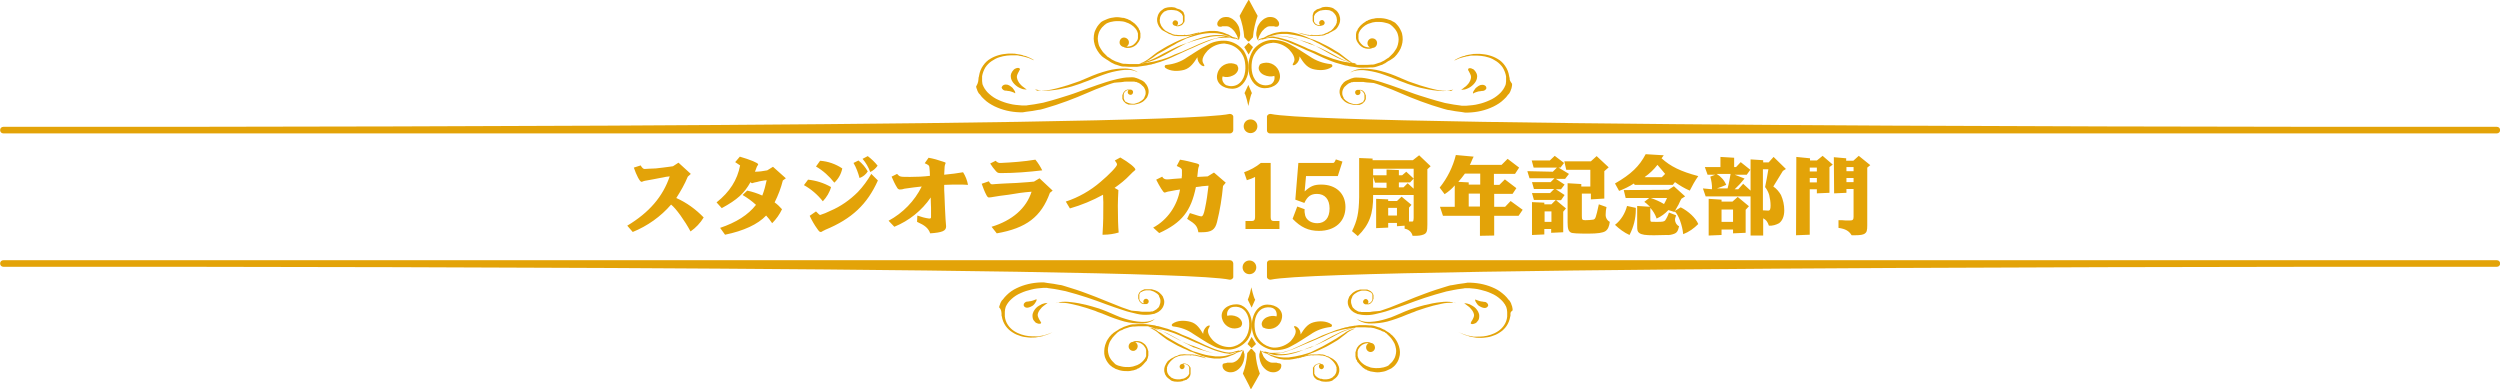 <?xml version="1.0" encoding="utf-8"?>
<!-- Generator: Adobe Illustrator 25.1.0, SVG Export Plug-In . SVG Version: 6.00 Build 0)  -->
<svg version="1.1" id="レイヤー_1" xmlns="http://www.w3.org/2000/svg" xmlns:xlink="http://www.w3.org/1999/xlink" x="0px"
	 y="0px" viewBox="0 0 912.7 142" style="enable-background:new 0 0 912.7 142;" xml:space="preserve">
<style type="text/css">
	.st0{fill:#E3A308;}
</style>
<g id="dep-ttl-studiolaika" transform="translate(-227 -4416)">
	<g id="グループ_288" transform="translate(481.157 3240.89)">
		<g id="グループ_219" transform="translate(-29.157 1185)">
			<path id="パス_8115" class="st0" d="M27.2,53.6l-4.5-4.1l-2,1.3c-0.7,0.1-1.2,0.2-1.4,0.2c-0.8,0.1-1.6,0.2-2.3,0.3l-2.6,0.3
				L12,51.7c-1.5,0.1-1.5,0.1-1.7,0.1c-0.4,0-0.9-0.4-1.4-1.3l-2.5,0.8c0.9,2.7,2.2,5.2,2.8,5.2c0.2,0,0.4-0.1,0.6-0.2
				c0.4-0.1,0.9-0.3,1.3-0.3l2.2-0.4c2.2-0.4,3.5-0.7,3.7-0.7c0.9-0.2,1.3-0.3,2.5-0.4C17,61.9,12,67.7,4,72.5l2,2.3
				c5.4-2.2,10.2-5.6,14-10c1.8,1.4,5,5.9,7.1,9.8c1.9-1.3,3.6-3.1,4.8-5.1c-2.9-3-6.2-5.4-10-7.1c1.6-2.5,3.1-5.1,4.2-7.8
				L27.2,53.6z M46.1,61.3c1.7,1,3.4,2.2,4.9,3.6c-2.9,3.7-7.2,6.4-13.1,8.4l1.8,2.5c6.8-1.4,12-3.8,15-7c1.1,1.2,1.2,1.4,2.2,2.8
				c1.5-1.5,2.7-3.2,3.6-5.1c-0.8-0.9-1.7-1.8-2.7-2.5c1.3-2.6,2.3-5.2,3-8l1.1-0.8l-4.7-4.2l-2.1,1.3c-1.5,0.3-3,0.5-4.5,0.5
				c0.1-0.2,0.2-0.5,0.3-0.7l0.4-1.1c0.1-0.2,0.2-0.3,0.3-0.5c0.1-0.1,0.2-0.3,0.2-0.4c0-0.5-2.9-1.7-6.7-2.8l-1.7,2
				c0.6,0.4,1.2,0.8,1.8,1.2c-1,5.3-3.8,9.7-8.6,13.5l1.9,2.1c5.7-3.1,8.2-5.4,10.5-9.5c0.3,0.3,0.4,0.4,0.6,0.4c0,0,0.1,0,0.3-0.1
				l0.7-0.2c0.5-0.1,1.1-0.2,1.7-0.4c0.2,0,0.9-0.2,1.7-0.3l0.9-0.1c-0.4,1.9-0.9,3.8-1.6,5.6c-1.8-0.8-3.6-1.4-5.5-1.8L46.1,61.3z
				 M86.6,49.6c1,1.7,1.7,3.6,2.2,5.5c1.2-0.4,2.3-1.3,3-2.4c-0.9-1.6-2-2.9-3.4-4L86.6,49.6z M89.9,48.1c1.2,1.4,2.2,3.1,2.8,4.8
				c1.1-0.5,2-1.3,2.7-2.3c-1-1.3-2.3-2.5-3.6-3.5L89.9,48.1z M72.9,50.9c2.6,1.5,4.8,3.5,6.7,5.9c1.5-1.4,2.5-3.2,2.9-5.2
				c-2.4-1.6-5.2-2.6-8.1-2.8L72.9,50.9z M68.5,57.7c2.7,1.5,5,3.5,6.9,5.9c1.4-1.5,2.5-3.3,3-5.2c-2.6-1.5-5.5-2.4-8.4-2.7
				L68.5,57.7z M93.1,53.6c-1.4,2.4-3,4.6-4.9,6.6c-2.9,2.9-6.3,5.3-10.1,6.9c-1.2,0.6-2.4,1.1-3.7,1.5c-0.2,0-0.7-0.5-1.5-1.3
				l-2.3,1.6c0.8,1.7,1.7,3.3,2.8,4.8c0.6,0.9,0.9,1.1,1.2,1.1c0.1,0,0.3,0,0.4-0.1l0.5-0.3c0.1,0,0.4-0.2,0.8-0.4
				c9.7-4,15.3-9.3,19.2-18L93.1,53.6z M109.8,71.1c2.9,1.3,4.1,2.3,4.8,4.2c4.4-0.3,5.8-0.9,5.8-2.5v-0.1c-0.2-2.3-0.2-2.4-0.4-6.4
				c-0.1-2.8-0.2-4.4-0.2-5c-0.1-1.3-0.1-2-0.1-3.7c1.9-0.1,3.9-0.1,5.4-0.1c1.2,0,1.8,0,3.3,0.1c-0.3-1.6-0.9-3.2-1.8-4.6
				c-2.5,0.4-3.7,0.6-6.9,0.9c0.1-3,0.2-3.5,0.4-3.9c0.1-0.1,0.1-0.3,0.1-0.4c0-0.2-0.1-0.2-1-0.5c-1.7-0.6-3.5-1.1-5.2-1.4l-1.4,2
				c1.5,0.7,1.6,0.8,1.7,1.5c0.1,1,0.2,2.1,0.2,3.1c-2.4,0.3-4.8,0.4-7.2,0.4c-3.8,0-3.8,0-4.8-1.1l-2,1c0.6,1.4,1.2,2.7,2,4
				c0.2,0.4,0.6,0.7,1,0.7c0.6,0,1.1-0.1,1.7-0.3c2.5-0.4,4.6-0.6,6.3-0.8c-2.6,5.3-6.9,9.7-12.1,12.5l2.1,2.2
				c5.4-2.2,10-5.9,13.3-10.7c0,0.4,0,0.9,0,1l0.1,2.8v2.6l0,0.8c0,0.4-0.2,0.5-0.7,0.5c-1.5-0.2-2.9-0.6-4.3-1.1L109.8,71.1z
				 M138.9,75.3c10.8-1.9,16.2-6,19.4-14.8l1-0.8l-4.8-4.5l-2,1.2l-2.1,0.2l-4.2,0.3c-0.4,0-2,0.1-4.4,0.2c-1.2,0.1-2.3,0.1-3.3,0.2
				c-0.9,0.1-1.2,0.1-1.2,0.1c-0.5,0-0.7-0.1-1.3-1.1l-2.6,0.9c0.5,1.4,1,2.8,1.7,4.1c0.3,0.6,0.6,0.9,0.9,0.9
				c0.5,0,1.1-0.1,1.6-0.2l2.5-0.4l3.1-0.4c2.8-0.5,5.6-0.9,8.4-1.1c-1.9,6-7,10.5-14.6,12.8L138.9,75.3z M136.5,49.8
				c0.6,1,1.3,1.9,2.1,2.8c0.6,0.6,0.7,0.7,1.9,0.7c5,0,10-0.4,15-1c-0.7-1.4-1.5-2.7-2.5-3.9c-4.2,0.7-8.4,1-12.6,1.2
				c-0.7,0.1-1.4-0.2-1.9-0.8L136.5,49.8z M182,48.7c0.6,0.8,0.8,1.1,0.8,1.5c0,0.7-2.9,3.7-6,6.3c-3.7,3.2-8.1,5.7-12.7,7.2
				l1.5,2.5c4.2-1.2,8.3-2.9,12.1-5c0,1.2,0.1,2,0.1,2.7c0,5,0,7.1-0.3,11.9h0.5c1.8,0,3.7-0.3,5.4-0.8c-0.2-2.3-0.3-5.4-0.3-9.8
				c0-1.9,0.1-3.5,0.2-5.7l-1.4-0.8c2-1.4,3.9-2.9,5.6-4.7l1-1c0.1-0.1,0.4-0.3,0.7-0.6c0.2-0.1,0.3-0.3,0.3-0.4
				c0-0.7-2.4-2.6-5.5-4.4L182,48.7z M198.2,75.2c8.3-3.8,11.6-8,13.4-16.8l0.9-0.1c0.6-0.1,1-0.1,1.3-0.2c1-0.1,1.2-0.1,2.4-0.2
				c-0.3,2.8-0.7,5.6-1.3,8.4c-0.4,2-0.8,2.8-1.3,2.8c-0.5,0-1.4-0.3-4.2-1.2l-1,2.1c3.2,2,3.7,2.7,4.1,4.9c0.5,0,0.9,0,1.2,0
				c3.6,0,4.9-0.9,5.6-3.7c1.1-4.4,1.8-8.8,2.2-13.2l1-1.2l-4.3-3.7l-2.3,1.4l-1.9,0.1l-1.9,0.1c0.3-3,0.3-3.1,0.6-3.9
				c0.1-0.1,0.1-0.3,0.1-0.4c0-0.3-0.4-0.5-1.2-0.7c-1.9-0.5-3.8-1-5.8-1.3l-1.2,2.3c1.6,0.7,1.9,1,1.9,1.6l0,0.7l0,1.2
				c0,0.2-0.1,0.5-0.1,1c-1.5,0.1-1.6,0.1-2.8,0.2c-1.9,0.2-2.1,0.2-2.6,0.2c-0.7,0-1.4-0.3-1.7-1l-2.2,1.1c1.2,2.4,2.6,4.7,3,4.7
				c0.3,0,0.6-0.1,0.8-0.2c0.2-0.1,0.7-0.2,1.4-0.3l2.1-0.4c0.2,0,0.7-0.1,1.4-0.2c-1,5.9-4.6,11.1-9.8,13.9L198.2,75.2z
				 M230.2,55.9c1-0.3,2.1-0.7,3-1.2v14.7c0,1-0.4,1.4-1.2,1.4h-2.3v2.9h12.4v-2.9h-2c-0.9,0-1.2-0.4-1.2-1.4V49.6h-3.6
				c-1.8,1.5-3.9,2.6-6.1,3.4L230.2,55.9z M246.9,70c3,3.1,5.8,4.4,9.6,4.4c5.9,0,9.7-3.4,9.7-8.7c0-5-3.5-8.2-8.8-8.2
				c-2.6,0-3.9,0.5-6.1,2.5l0.5-5.6h11.6l1.7-5.3l-2.4-0.8c-0.5,1.2-0.7,1.4-1.5,1.3h-12.2L247.9,63l3.3,1.2
				c1.1-2.4,2.4-3.3,4.6-3.3c2.9,0,4.6,2,4.6,5.3c0,3.5-1.7,5.4-4.5,5.4c-2.2,0-3.9-1.1-4.4-2.8c-0.2-0.8-0.3-1.6-0.2-2.3l-2.7-1
				L246.9,70z M281.2,54.1h-4.9v-2.4h14.8v3.6l-2.7-2.5l-1.5,1.3h-1.2v-1.9l-4.5-0.2L281.2,54.1z M271.2,47.8v14.3
				c-0.1,5.8-0.7,8.5-2.6,12.4l2.1,1.8c4.2-4.1,5.7-8.1,5.6-15h14.8v8.4C291,71,291,71,290.2,71c-0.2,0-0.4,0-0.8,0v-5.1l0.9-1
				l-3.6-3l-1.7,1.6h-3.2v-0.6l-4.4-0.2v10.7l4.4-0.2v-1.7h3.2v1.2l2.8-0.2v1.1c1.4,0.2,2.6,1.2,2.9,2.6c0.4,0,0.8,0,1,0
				c1.1,0,2.1-0.1,3.1-0.5c1.1-0.5,1.3-1.2,1.3-3.6V51.9l1.2-1.1l-4.2-4l-2.3,1.8h-14.7V48L271.2,47.8z M276.3,58.6v-4l0.7,2.2h4.2
				v1.9L276.3,58.6z M281.8,68.8V66h3.2v2.8H281.8z M285.7,58.6v-1.9h4.1l1.3-1.4V59l-2.2-2l-1.5,1.5H285.7z M306.5,46.7
				c-1.1,4.4-3.1,8.4-5.9,11.9l1.8,2.4c1.4-0.9,2.7-2,3.7-3.2v7.8h-5.4l1.1,3.3h13.5v7.3l5.2-0.1v-7.2h8.9l1.5-2.2l-4.4-3.2l-2,2.1
				h-4v-4.7h6.7l1.4-2.1l-4.2-3.2l-2,2h-2v-4h7.7l1.5-2.3l-4.2-3.2l-2.2,2.2h-11.6c0.2-0.4,0.4-0.7,0.4-0.8c0.1-0.2,0.3-0.7,0.6-1.4
				c0.1-0.2,0.2-0.4,0.4-0.8L306.5,46.7z M307.4,56.5c0.8-0.9,1.6-1.9,2.4-3h5.6v4h-4.2v-0.8L307.4,56.5z M311.2,65.5v-4.7h4.1v4.7
				H311.2z M332.6,52.6l0.8,2.6h9.1l-1.4,1.4h-6.8l0.7,2.5h7.4l-1.5,1.5h-6.6l0.7,2.5h8l-1.6,1.6h-2.6v-0.6l-4.5-0.2v12l4.5-0.2v-2
				h2.5v1.4l4.4-0.2v-7.5l1-1.2l-3.6-3h1.8l1.3-1.9l-3.2-2.1h1.9l1.3-1.7l-3.2-2.1h3.4l1.4-1.8l-3.8-2.3h0.7l1.3-1.7l-3.4-2.6
				l-1.8,1.7h-6.6l0.7,2.6h8.5l-1.5,1.5L332.6,52.6z M338.9,71.1v-3.8h2.5v3.8H338.9z M346.1,49l0.7,3.1h8.8v6.1h-3.3v-0.9l-5-0.3
				v14.3c0,2.3,0.3,3.2,1.2,3.7c0.5,0.3,2.4,0.4,6.4,0.4c3.4,0,5.3-0.3,6.2-0.9s1.4-1.7,1.6-3.4c-1-0.5-1.6-1.6-1.5-2.8
				c0-0.9,0.1-1.7,0.3-2.6l-2.8-1c-1.1,5-1.2,5.4-2.1,5.6c-0.4,0.1-2.1,0.2-2.8,0.2c-1.2,0-1.3-0.2-1.3-1.6v-8.1h3.3v2.1l4.9-0.3
				V52.6l1.6-1.4l-4.4-4.1l-2.1,1.9L346.1,49z M375.8,46.4c-2.3,4.4-5.3,7.3-11.2,10.7l1.5,2.7c1.9-0.7,3.7-1.6,5.4-2.7l0.3,0.5
				h13.9l0.8-1c1.7,1.2,3.5,2.3,5.4,3.1c0.9-1.8,1.9-3.6,3.1-5.3c-6.4-1.7-10.1-3.5-13.4-6.5l0.8-1.1L375.8,46.4z M375.5,54.7
				c1.7-1.2,3.3-2.7,4.6-4.4c1.1,1.3,2.1,2.4,2.8,3.3l-1.2,1.2H375.5z M369,65.3c-0.7,2.7-2.2,5.2-4.4,6.9c1.6,1.5,3.3,2.8,5.3,3.7
				c1.5-2.9,2.3-6,2.3-9.2c0-0.1,0-0.4,0-0.7L369,65.3z M367.8,59.5l0.7,2.9h8.6l-1.8,1.4c0.7,0.5,0.7,0.5,2.1,1.8l-4.7-0.3v7.2
				c0,1.7,0.1,2.2,0.8,2.7c0.9,0.6,2.1,0.8,5.3,0.8c0.4,0,4.2-0.1,4.6-0.1c0.9,0.1,1.9-0.1,2.7-0.4c1.1-0.4,1.5-1,1.9-2.8
				c-0.9-0.4-1.4-1.3-1.5-2.3c0-0.4,0.1-0.9,0.3-1.3c0-0.2,0.1-0.3,0.1-0.4l-2.6-1c-0.3,1-0.8,2-1.4,2.9c-0.4,0.4-0.9,0.5-2.7,0.5
				c-2.1,0-2.3,0-2.5-0.1c-0.1-0.1-0.2-0.2-0.2-0.8V66c1,1.1,1.8,2.4,2.3,3.9c1.6-0.7,3.1-1.8,4.3-3.1l2.2,0.7l0.1-0.2
				c1.3,1,2.8,5,3.1,8.3c2.1-0.8,3.9-2.1,5.5-3.7c-0.9-2.2-3.6-4.7-6.4-6.1l-2.1,1.3c0.8-1.5,1-1.7,1.3-2.3l0.7-1.5
				c0.2-0.3,0.3-0.5,0.3-0.6l1.4-0.9l-4.1-3.7l-2,1.3L367.8,59.5z M383.6,62.4c-0.3,0.7-0.7,1.5-1.1,2.2c-1.5-0.9-3.1-1.6-4.8-2.2
				L383.6,62.4z M396.7,58.9l1,2.9h16.4v14.3h4.6v-6.3c1.1,0.6,1.5,1.1,2.1,2.7c1.3,0.1,2.6-0.3,3.7-0.9c1.2-0.9,1.9-2.5,1.9-4.7
				c0-1.9-0.4-3.8-1.2-5.6c-0.7-1.2-1.6-2.3-2.8-3.1c1.2-1.9,1.7-2.7,3.5-5.7l1.1-0.7l-4.5-4.4l-1.8,2h-2v-0.8l-4.6-0.3v11.4
				l-2.7-2.5l-1.8,2h-1.3c1.3-1.2,2.5-2.5,3.6-3.9l-3.6-1.4h4.4l1.3-1.8l-3.5-2.8l-1.7,1.8h-0.7v-3.4l-5-0.3v3.7h-5.7l1,2.8h2.8
				l-1.8,0.7c0.4,1.5,0.7,3,0.6,4.6L396.7,58.9z M406.8,53.6c-0.2,1.2-0.6,3.6-1.1,5.3h-3.9c1.2-0.4,2.3-0.8,3.4-1.3
				c-0.7-1.7-1.9-3-3.5-4H406.8z M420.6,51.9c-0.5,3-0.7,4.1-1.2,6.5c0.7,0.9,1.2,1.9,1.5,2.9c0.3,1.3,0.5,2.5,0.5,3.8
				c0,1.4-0.2,1.9-0.9,1.9c-0.5,0-1.2-0.1-1.9-0.1V51.9L420.6,51.9z M398.8,62.7v13.4l4.7-0.2v-2h4.2v1.4l4.6-0.2v-8.4l1.2-1.3
				l-4.1-3.4l-1.9,1.7h-4v-0.7L398.8,62.7z M403.5,71.1v-4.5h4.2v4.5H403.5z M430.7,76l5-0.2V59.2h2.6v1.5l4.6-0.2v-9.4l1.2-0.9
				l-3.7-3.2l-2.1,1.7h-2.5v-0.8l-5-0.5L430.7,76z M435.7,56.7v-1.6h2.6v1.6H435.7z M435.7,52.7v-1.4h2.6v1.4L435.7,52.7z
				 M444.6,60.7l4.5-0.2v-1.4h2.6v10.2c0,1-0.3,1.3-1.3,1.3l-1.6,0l-1.3-0.1c-0.2,0-0.7,0-1.3,0v2.8c2.6,0.4,3.8,1.1,4.8,2.7
				c0.5,0,1,0,1.2,0c2,0,3-0.2,3.6-0.6c0.7-0.5,0.9-1.1,0.9-3V51.3l1.1-0.9l-4.2-3.4l-2,1.8h-2.6v-0.9l-4.5-0.4L444.6,60.7z
				 M449.1,55.1h2.6v1.5h-2.6V55.1z M449.1,51.1h2.6v1.5h-2.6V51.1z"/>
		</g>
	</g>
	<g id="グループ_286" transform="translate(-326.656 2606)">
		<g id="グループ_220">
			<path id="パス_8055" class="st0" d="M1017.3,1858.7h447.9c0.7,0,1.2-0.5,1.2-1.2v0c0-0.7-0.5-1.2-1.2-1.2
				c-17.2,0-424.1,0.4-447.6-4.7c-0.6-0.1-1.3,0.3-1.4,0.9c0,0.1,0,0.2,0,0.3v4.7C1016.1,1858.1,1016.6,1858.7,1017.3,1858.7z"/>
			<path id="パス_8056" class="st0" d="M1012.7,1856.1c0,1.4-1.1,2.5-2.5,2.5c-1.4,0-2.5-1.1-2.5-2.5c0-1.4,1.1-2.5,2.5-2.5
				S1012.7,1854.7,1012.7,1856.1L1012.7,1856.1z"/>
			<path id="パス_8057" class="st0" d="M1002.7,1858.7H554.9c-0.7,0-1.2-0.5-1.2-1.2v0c0-0.7,0.5-1.2,1.2-1.2
				c17.2,0,424.1,0.4,447.6-4.7c0.6-0.1,1.3,0.3,1.4,0.9c0,0.1,0,0.2,0,0.3v4.7C1003.9,1858.1,1003.4,1858.7,1002.7,1858.7z"/>
		</g>
		<g id="グループ_234">
			<g id="グループ_224">
				<g id="グループ_221">
					<path id="パス_8058" class="st0" d="M1084.2,1842.7l-0.4,0.1c-0.1,0-0.3,0.1-0.5,0.1c-0.1,0-0.2,0-0.3,0.1s-0.2,0-0.4,0.1
						c-1.4,0.2-2.9,0.2-4.3,0c-2.1-0.2-4.2-0.6-6.3-1.1c-1.2-0.3-2.4-0.7-3.6-1.1c-0.6-0.2-1.2-0.4-1.9-0.7
						c-0.6-0.2-1.3-0.5-1.9-0.7c-1.3-0.5-2.5-1.1-3.7-1.5s-2.3-0.9-3.4-1.2c-2-0.6-4-1-6.1-1.2c-0.4,0-0.9,0-1.3,0s-0.8,0.1-1.1,0.1
						c-0.6,0.1-1.2,0.2-1.7,0.5c-0.4,0.1-0.7,0.3-1,0.6c-0.1,0.1-0.2,0.1-0.2,0.2l-0.1,0.1l0.1-0.1c0,0,0.1-0.1,0.2-0.2
						c0.3-0.3,0.6-0.5,0.9-0.7c0.5-0.3,1.1-0.5,1.7-0.7c0.4-0.1,0.8-0.2,1.1-0.2c0.4-0.1,0.8-0.1,1.3-0.1c2.1,0,4.3,0.2,6.4,0.8
						c1.2,0.3,2.4,0.7,3.6,1.1c1.2,0.4,2.5,1,3.7,1.5c0.6,0.3,1.3,0.5,1.9,0.8s1.2,0.5,1.8,0.7c1.2,0.4,2.4,0.8,3.5,1.2
						c2,0.6,4,1.2,6,1.6c1.4,0.3,2.8,0.4,4.2,0.4c0.1,0,0.2,0,0.4,0s0.2,0,0.3,0c0.2,0,0.4,0,0.5-0.1L1084.2,1842.7z"/>
				</g>
				<g id="グループ_222">
					<path id="パス_8059" class="st0" d="M1089.7,1835.1c0.1-0.1,0.3-0.2,0.4-0.2c0.1,0,0.2,0,0.4,0c0.2,0,0.3,0.1,0.4,0.1
						c0.2,0.1,0.3,0.2,0.5,0.2c0.2,0.1,0.4,0.3,0.5,0.4c0.4,0.4,0.7,0.9,0.9,1.4c0.1,0.4,0.2,0.8,0.1,1.2c0,0.5-0.2,1-0.4,1.4
						c-0.5,0.9-1.2,1.6-2.1,2.2c-0.4,0.2-0.8,0.5-1.2,0.6c-0.3,0.1-0.7,0.3-1.1,0.3c-0.6,0.1-1,0.1-1,0.1s0.3-0.2,0.8-0.6
						c0.2-0.2,0.5-0.4,0.8-0.6c0.3-0.3,0.6-0.5,0.8-0.8c0.3-0.3,0.5-0.6,0.7-1c0.2-0.3,0.3-0.6,0.4-1c0.1-0.2,0.1-0.5,0.1-0.8
						c0-0.2-0.1-0.3-0.1-0.5c-0.1-0.3-0.2-0.5-0.3-0.7c-0.1-0.1-0.1-0.2-0.2-0.4s-0.2-0.2-0.2-0.4c-0.1-0.1-0.1-0.2-0.2-0.3
						c-0.1-0.1-0.1-0.2-0.1-0.3C1089.7,1835.4,1089.7,1835.2,1089.7,1835.1z"/>
				</g>
				<g id="グループ_223">
					<path id="パス_8060" class="st0" d="M1096.3,1842.2c0,0.1-0.1,0.3-0.2,0.4c-0.1,0.1-0.2,0.2-0.3,0.3
						c-0.3,0.2-0.6,0.3-0.9,0.3c-0.2,0-0.4,0-0.8,0.1c-0.4,0-0.8,0.1-1.1,0.2c-0.1,0-0.2,0.1-0.3,0.1l-0.3,0.1
						c-0.2,0.1-0.3,0.1-0.5,0.2s-0.3,0.1-0.3,0.2s-0.2,0-0.2,0s0-0.1,0-0.2c0-0.1,0.1-0.3,0.1-0.4c0.1-0.2,0.2-0.4,0.3-0.5
						c0.1-0.1,0.1-0.2,0.2-0.3s0.2-0.2,0.2-0.3c0.3-0.4,0.8-0.7,1.2-1c0.4-0.2,0.7-0.4,1.1-0.4c0.5-0.1,1,0,1.4,0.3
						c0.1,0.1,0.3,0.3,0.3,0.4C1096.3,1841.9,1096.3,1842.1,1096.3,1842.2z"/>
				</g>
				<path id="パス_8061" class="st0" d="M1104.8,1838.7c0-0.2,0-0.3-0.1-0.5s0-0.3-0.1-0.5c-0.2-1.3-0.7-2.6-1.5-3.7
					c-0.7-1-1.6-1.9-2.7-2.5c-1-0.6-2-1-3.1-1.3c-1-0.3-2-0.4-3-0.5c-0.9-0.1-1.8,0-2.7,0l-0.6,0.1l-0.6,0.1c-0.2,0-0.4,0.1-0.6,0.1
					s-0.4,0.1-0.5,0.1l-0.5,0.1l-0.2,0.1l-0.2,0.1l-0.5,0.1c-0.1,0-0.3,0.1-0.4,0.1c-0.8,0.3-1.7,0.7-2.4,1.1
					c-0.1,0.1-0.2,0.1-0.3,0.2l-0.2,0.2l-0.2,0.1l0.2-0.1l0.3-0.1c0.1-0.1,0.2-0.1,0.4-0.2c0.8-0.4,1.6-0.7,2.5-0.9
					c0.1,0,0.3-0.1,0.4-0.1l0.5-0.1l0.2-0.1l0.2,0l0.5-0.1c0.2,0,0.3,0,0.5-0.1s0.4,0,0.5-0.1l0.6,0l0.6,0c0.9,0,1.7,0,2.6,0.1
					c0.9,0.1,1.9,0.3,2.8,0.6c1,0.3,1.9,0.8,2.8,1.4c0.9,0.6,1.7,1.4,2.3,2.3c0.6,1,1,2.1,1.2,3.2c0,0.1,0,0.3,0,0.4s0,0.3,0,0.5
					c0,0.3,0,0.6,0,0.9c0,0.3-0.1,0.6-0.1,0.9c0,0.1-0.1,0.3-0.1,0.4c0,0.1-0.1,0.3-0.2,0.4c-0.1,0.3-0.2,0.6-0.4,0.8l-0.2,0.4
					l-0.1,0.1l-0.1,0.1l-0.1,0.2c-0.4,0.5-0.8,1-1.3,1.4c-1,0.9-2.2,1.7-3.4,2.2c-1.3,0.6-2.7,1.1-4.1,1.4c-0.7,0.2-1.4,0.3-2.2,0.4
					c-0.7,0.1-1.5,0.1-2.2,0.2c-0.2,0-0.4,0-0.6,0l-0.6,0l-0.5,0l-0.6-0.1c-0.8-0.1-1.5-0.2-2.2-0.3l-1.1-0.2
					c-0.4-0.1-0.7-0.1-1.1-0.2s-0.7-0.1-1.1-0.2l-1.1-0.3c-2.8-0.7-5.5-1.6-8.1-2.4s-5-1.8-7.3-2.6s-4.4-1.6-6.4-2.2
					c-1-0.3-1.9-0.6-2.8-0.8s-1.8-0.5-2.6-0.6c-1.4-0.3-2.8-0.4-4.2-0.4c-0.5,0-1,0.1-1.5,0.3c-0.2,0-0.3,0.1-0.5,0.2l-0.1,0
					c-0.1,0-0.1,0-0.2,0.1l-0.2,0.1c-0.1,0-0.1,0-0.2,0.1c-0.1,0-0.2,0.1-0.3,0.1c-0.4,0.2-0.9,0.4-1.2,0.7
					c-0.2,0.1-0.4,0.3-0.5,0.5c-0.6,0.6-1,1.4-1.2,2.2c-0.1,0.4-0.1,0.7-0.1,1.1c0,0.3,0.1,0.6,0.2,1c0.1,0.3,0.2,0.6,0.3,0.8
					l0.1,0.2c0,0,0,0.1,0.1,0.1l0.1,0.1c0,0.1,0.1,0.1,0.1,0.2l0.1,0.1l0.1,0.1c0.2,0.2,0.4,0.4,0.6,0.6c0.2,0.2,0.4,0.3,0.7,0.5
					c0.5,0.3,1,0.5,1.5,0.6c0.3,0.1,0.5,0.1,0.8,0.2c0.1,0,0.3,0,0.4,0.1c0.1,0,0.1,0,0.2,0s0.1,0,0.2,0h0.2c0.1,0,0.1,0,0.2,0h0.1
					l0.1,0l0.2,0l0.2,0l0.1,0l0.1,0l0.2,0l0.2,0c0.1,0,0.1,0,0.2,0s0.1,0,0.2-0.1c0.1,0,0.2-0.1,0.3-0.1c0.2-0.1,0.4-0.2,0.6-0.3
					l0.1-0.1l0.1-0.1l0.1-0.1l0.1-0.1l0.1-0.1l0.1-0.1c0,0,0,0,0.1-0.1l0.1-0.1l0.1-0.1l0-0.1c0,0,0,0,0-0.1l0.1-0.1l0.1-0.1l0-0.1
					l0-0.1l0.1-0.1l0-0.1c0,0,0,0,0-0.1l0-0.1c0-0.1,0-0.1,0-0.1l0-0.1c0,0,0-0.1,0-0.1v-0.1l0-0.1v-0.1v-0.1c0,0,0,0,0-0.1l0-0.1
					c0,0,0-0.1,0-0.1c0-0.1,0-0.2-0.1-0.3c-0.1-0.3-0.2-0.6-0.4-0.9c-0.2-0.2-0.4-0.4-0.6-0.6c-0.2-0.1-0.4-0.2-0.7-0.3
					c0,0-0.1,0-0.1,0l-0.1,0l-0.1,0c-0.1,0-0.2,0-0.3,0h-0.2l-0.1,0c-0.5-0.1-1.1,0.2-1.2,0.7s0.2,1.1,0.7,1.2
					c0.5,0.1,1.1-0.2,1.2-0.7c0.1-0.3,0-0.7-0.2-1l0.1,0l0.1,0l0.1,0c0,0,0,0,0.1,0c0.4,0.2,0.8,0.5,1,0.9c0.2,0.2,0.3,0.5,0.3,0.8
					c0,0.1,0,0.1,0,0.2c0,0,0,0.1,0,0.1l0,0.1c0,0,0,0,0,0.1v0.1v0.1l0,0.1l0,0.1c0,0,0,0,0,0.1l0,0.1l0,0.1l0,0.1c0,0,0,0,0,0.1
					l0,0.1l-0.1,0.1l0,0.1l0,0.1l-0.1,0.1l-0.1,0.1c0,0,0,0,0,0.1l0,0.1c0,0-0.1,0.1-0.1,0.1l-0.1,0.1c0,0,0,0,0,0.1l-0.1,0
					l-0.1,0.1l-0.1,0.1l-0.1,0l-0.1,0l-0.1,0.1c-0.7,0.4-1.6,0.6-2.4,0.5c-0.1,0-0.1,0-0.2,0s-0.1,0-0.2,0c-0.1,0-0.2,0-0.3-0.1
					c-0.2,0-0.5-0.1-0.7-0.2c-0.5-0.1-0.9-0.3-1.3-0.6c-0.2-0.1-0.4-0.3-0.6-0.4c-0.2-0.2-0.4-0.3-0.5-0.5l-0.1-0.1l-0.1-0.1
					c0,0-0.1-0.1-0.1-0.1l0-0.1c0,0,0-0.1,0-0.1l-0.1-0.2c-0.1-0.2-0.2-0.5-0.3-0.7c-0.1-0.3-0.1-0.5-0.1-0.8c0-0.3,0-0.6,0.1-0.9
					c0.1-0.3,0.2-0.6,0.4-0.9c0-0.1,0.1-0.2,0.1-0.2s0.1-0.2,0.2-0.2c0.1-0.2,0.2-0.3,0.4-0.4c0.1-0.1,0.3-0.3,0.4-0.4
					c0.2-0.1,0.3-0.2,0.5-0.4c0.2-0.1,0.4-0.2,0.6-0.3c0.1,0,0.2-0.1,0.3-0.1c0.1,0,0.1,0,0.2-0.1l0.2-0.1c0.1,0,0.1,0,0.2,0l0.2,0
					l0.3-0.1c0.1,0,0.1,0,0.2,0l0.2,0l0.2,0c0.1,0,0.1,0,0.2,0l0.4,0c0.1,0,0.2,0,0.4,0s0.2,0,0.4,0h0.2c0.1,0,0.1,0,0.2,0l0.2,0
					c0.1,0,0.1,0,0.2,0l0.4,0c0.3,0,0.6,0,0.9,0.1c0.3,0,0.5,0.1,0.8,0.1c0.5,0,0.9,0.1,1.4,0.1l1.1,0.1l0,0c0.3,0.1,0.7,0.2,1,0.3
					c0.9,0.3,1.8,0.6,2.8,1c1.9,0.7,4,1.5,6.2,2.5s4.6,1.9,7.2,2.9c2.7,1,5.4,1.9,8.2,2.7l1.1,0.3c0.4,0.1,0.7,0.2,1.1,0.2
					s0.7,0.2,1.1,0.2l1.1,0.2c0.8,0.1,1.5,0.2,2.3,0.3l0.6,0.1l0.6,0.1l0.6,0c0.2,0,0.4,0,0.6,0c3.2-0.1,6.3-0.8,9.2-2.2
					c1.4-0.7,2.7-1.5,3.8-2.6c0.6-0.5,1.1-1.1,1.5-1.7l0.2-0.2l0.1-0.1l0.1-0.1c0.1-0.2,0.2-0.3,0.3-0.5c0.2-0.3,0.3-0.7,0.4-1
					c0.1-0.2,0.1-0.3,0.2-0.5c0-0.2,0.1-0.4,0.1-0.5c0.1-0.4,0.1-0.7,0.1-1.1C1104.8,1839.4,1104.8,1839.1,1104.8,1838.7z"/>
			</g>
			<path id="パス_8062" class="st0" d="M1009.4,1841l-1.4,3l0,0c0.6,0.8,1.4,4.7,1.4,4.7c0,0,0,0,0,0c0,0,0,0,0,0
				c0.2-0.8,0.8-4,1.3-4.7l0,0L1009.4,1841z"/>
			<g id="グループ_229">
				<g id="グループ_227">
					<g id="グループ_225">
						<path id="パス_8063" class="st0" d="M1020.1,1819.7c0.2-0.1,0.4-0.3,0.5-0.6c0.1-0.4,0-0.8-0.1-1.1c-0.3-0.5-0.7-1-1.2-1.3
							c-0.6-0.4-1.3-0.5-2.1-0.5c-0.5,0-0.9,0.1-1.3,0.3c-0.5,0.2-1,0.5-1.4,0.9c-0.5,0.4-0.9,0.9-1.2,1.4c-0.3,0.5-0.6,1-0.7,1.6
							c-0.1,0.5-0.2,1-0.3,1.6c0,0.2,0,0.5,0,0.7c0,0.2,0,0.4,0.1,0.6s0.1,0.3,0.1,0.5c0,0.1,0.1,0.2,0.1,0.4
							c0.1,0.2,0.1,0.3,0.2,0.3s0.1-0.1,0.2-0.3l0.3-0.8c0.1-0.2,0.1-0.3,0.2-0.5s0.2-0.3,0.3-0.5c0.2-0.4,0.4-0.7,0.7-1.1
							c0.3-0.3,0.6-0.6,0.9-0.9c0.3-0.2,0.6-0.4,0.9-0.6c0.3-0.1,0.5-0.2,0.8-0.2c0.1,0,0.1,0,0.2,0c0,0,0.1,0,0.1,0
							c0,0,0.1,0,0.1,0c0,0,0.1,0,0.1,0c0.2,0,0.4,0,0.6,0c0.2,0,0.4,0,0.6,0C1019.2,1819.8,1019.7,1819.8,1020.1,1819.7z"/>
					</g>
					<path id="パス_8064" class="st0" d="M1012.8,1815.8c-0.9,2.5-1.5,5.1-1.7,7.7c0,0,0,0.1,0,0.1l-1.3,1.4
						c-0.2,0.2-0.4,0.2-0.6,0c0,0,0,0,0,0l-1.3-1.4c0,0,0,0,0-0.1c-0.2-2.6-0.8-5.2-1.7-7.7c0,0,2.6-4.8,3.2-5.7
						c0-0.1,0.1-0.1,0.2-0.1c0,0,0,0,0.1,0.1C1010.2,1811.1,1012.8,1815.8,1012.8,1815.8z"/>
					<g id="グループ_226">
						<path id="パス_8065" class="st0" d="M998.6,1819.7c-0.2-0.1-0.4-0.3-0.5-0.6c-0.1-0.4,0-0.8,0.1-1.1c0.3-0.5,0.7-1,1.2-1.3
							c0.6-0.4,1.3-0.5,2.1-0.5c0.5,0,0.9,0.1,1.3,0.3c0.5,0.2,1,0.5,1.4,0.9c0.5,0.4,0.9,0.9,1.2,1.4c0.3,0.5,0.6,1,0.7,1.6
							c0.1,0.5,0.2,1,0.3,1.6c0,0.2,0,0.5,0,0.7c0,0.2,0,0.4-0.1,0.6s-0.1,0.3-0.1,0.5c0,0.1-0.1,0.2-0.1,0.4
							c-0.1,0.2-0.1,0.3-0.2,0.3s-0.1-0.1-0.2-0.3l-0.3-0.8c-0.1-0.2-0.1-0.3-0.2-0.5s-0.2-0.3-0.3-0.5c-0.2-0.4-0.4-0.7-0.7-1.1
							c-0.3-0.3-0.6-0.6-0.9-0.9c-0.3-0.2-0.6-0.4-0.9-0.6c-0.3-0.1-0.5-0.2-0.8-0.2c-0.1,0-0.1,0-0.2,0c0,0-0.1,0-0.1,0
							c0,0-0.1,0-0.1,0c0,0-0.1,0-0.1,0c-0.2,0-0.4,0-0.6,0c-0.2,0-0.4,0-0.6,0C999.6,1819.8,999.1,1819.8,998.6,1819.7z"/>
					</g>
				</g>
				<path id="パス_8066" class="st0" d="M1009.5,1825.6l-1.6,1.6l0,0c0.3,0.4,1.6,2.7,1.6,2.7l0,0c0,0,1.3-2.3,1.6-2.7l0,0
					L1009.5,1825.6z"/>
				<path id="パス_8067" class="st0" d="M1002.6,1823.7l0.3,0.1l1.2,0.3l0.9,0.3l0.7,0.2l0,0l-0.7-0.2l-0.5-0.2l-0.1-0.1l-0.1-0.1
					c0,0,0.1,0,0.1,0c0.4,0.1,0.9,0.3,1.3,0.5c0,0,0,0,0,0c0-0.1,0.1-0.1,0.1-0.2c-0.4-0.3-0.8-0.5-1.3-0.6
					c-0.3-0.1-0.6-0.1-0.8-0.2c-0.5-0.3-1.1-0.6-1.6-0.9l-0.3-0.1l-0.3-0.1c-0.2-0.1-0.5-0.2-0.7-0.3c-0.5-0.2-1.1-0.4-1.7-0.5
					c-0.6-0.2-1.3-0.3-1.9-0.3c-0.3,0-0.7,0-1,0l-0.5,0c-0.2,0-0.4,0-0.5,0c-1.7,0.2-3.5,0.5-5.1,1.1c-1.2,0.4-2.3,0.9-3.4,1.4
					c-0.4,0.1-0.9,0.3-1.5,0.5s-1.2,0.5-1.9,0.8c-0.7,0.3-1.4,0.7-2.2,1.1c-0.8,0.4-1.6,0.8-2.4,1.3c-0.6,0.4-1.2,0.7-1.8,1.1
					c-0.5,0.3-1.1,0.7-1.6,1.1l-1.4,1.1c-0.4,0.3-0.8,0.6-1.2,0.9c-0.6,0.4-1.2,0.8-1.9,1.1c-0.1,0-0.2,0.1-0.3,0.1l-0.2,0.1
					l-0.2,0.1l0.2,0l0.2,0c0.1,0,0.2-0.1,0.3-0.1c0.7-0.2,1.4-0.5,2-0.9c0.4-0.2,0.8-0.5,1.3-0.8s0.9-0.6,1.4-1s1-0.7,1.6-1
					s1.2-0.7,1.8-1l2.4-1.4c0.8-0.4,1.5-0.8,2.1-1.2c0.7-0.3,1.3-0.7,1.8-0.9s1-0.5,1.4-0.7c0.8-0.3,2-0.7,3.5-1.1
					c1.6-0.5,3.3-0.8,5-0.9c0.2,0,0.3,0,0.5,0l0.5,0c0.3,0,0.7,0,1,0c0.6,0,1.2,0.1,1.8,0.2c0.6,0.1,1.1,0.2,1.6,0.4
					c0.3,0.1,0.5,0.1,0.7,0.2l0.3,0.1l0.3,0.1c0.5,0.2,0.9,0.3,1.3,0.5c-0.2,0-0.3,0-0.5-0.1c-1-0.4-1.9-0.6-3-0.7
					c-0.2,0-0.3,0-0.5,0s-0.3,0-0.5,0c-0.3,0-0.7,0-1,0c-0.7,0-1.4,0.1-2.1,0.2c-1.8,0.3-3.5,0.8-5.2,1.4c-0.7,0.3-1.4,0.5-2,0.8
					c-0.3,0.1-0.6,0.2-0.8,0.3l-0.7,0.3l-0.7,0.2l-0.8,0.3c-0.6,0.2-1.3,0.5-2,0.8c-1.4,0.7-3.1,1.5-4.8,2.4
					c-1.3,0.7-2.5,1.4-3.6,1.9c-1,0.5-2,0.9-3.1,1.2c-0.4,0.1-0.8,0.3-1.2,0.4c-0.3,0.1-0.6,0.2-0.9,0.3c-0.1,0-0.1,0.1-0.2,0.1
					l-0.3,0l-0.7,0l-0.3,0l-0.3,0c-0.2,0-0.5,0-0.7,0c-0.9,0-1.8,0-2.7-0.1l-0.3,0c-0.1,0-0.2,0-0.3,0l-0.6-0.1l-0.6-0.2
					c-0.1,0-0.2-0.1-0.3-0.1l-0.3-0.1c-0.1,0-0.2-0.1-0.3-0.1l-0.3-0.1c-0.2-0.1-0.4-0.1-0.6-0.2s-0.4-0.2-0.6-0.3l-0.6-0.3
					c-0.1,0-0.2-0.1-0.3-0.2l-0.3-0.2l-0.3-0.2c-0.1-0.1-0.2-0.1-0.3-0.2l-0.5-0.3c-0.1-0.1-0.2-0.1-0.2-0.2s-0.2-0.1-0.2-0.2
					l-0.2-0.2c-0.1-0.1-0.1-0.1-0.2-0.2c-0.1-0.1-0.3-0.3-0.4-0.4c-0.3-0.3-0.5-0.5-0.7-0.8c-0.2-0.3-0.4-0.6-0.6-0.9
					c-0.2-0.3-0.3-0.6-0.5-0.9c-0.1-0.3-0.3-0.6-0.3-0.9c0-0.2-0.1-0.3-0.1-0.5s-0.1-0.3-0.1-0.5c-0.1-0.6-0.1-1.2,0-1.8
					c0.1-0.5,0.2-1,0.4-1.5c0.2-0.4,0.4-0.8,0.7-1.2c0.3-0.4,0.5-0.7,0.9-1l0.2-0.2c0,0,0.1-0.1,0.1-0.1l0.1-0.1
					c0.1-0.1,0.2-0.1,0.3-0.2l0.1-0.1l0.1-0.1c0.4-0.2,0.7-0.4,1.1-0.5c0.4-0.1,0.8-0.3,1.2-0.3c0.8-0.2,1.6-0.2,2.5-0.2
					c0.4,0,0.8,0.1,1.2,0.1c0.2,0,0.4,0.1,0.6,0.1c0.1,0,0.2,0.1,0.3,0.1s0.2,0,0.3,0.1c1.4,0.4,2.7,1.2,3.6,2.3l0.1,0.2l0.1,0.1
					l0.1,0.1l0.1,0.2l0.1,0.2l0.1,0.1c0,0,0,0.1,0,0.1l0.1,0.2c0,0.1,0,0.2,0.1,0.2l0,0.1c0,0,0,0.1,0,0.1l0.1,0.2l0,0.2l0,0.1
					l0,0.1l0,0.2v0.2c0,0,0,0.1,0,0.1l0,0.1l0,0.2l0,0.2c0,0,0,0.1,0,0.1l0,0.1l0,0.2l-0.1,0.2l0,0.1c0,0,0,0.1,0,0.1l-0.1,0.2
					c0,0.1-0.1,0.1-0.1,0.2c-0.1,0.1-0.1,0.2-0.2,0.3c-0.3,0.4-0.6,0.8-1,1.1c-0.3,0.3-0.7,0.5-1.1,0.6c-0.3,0.1-0.7,0.2-1.1,0.2
					c0,0-0.1,0-0.1,0h-0.1h-0.2l-0.1,0c0.6-0.3,1-1,0.9-1.7c-0.1-0.9-0.9-1.6-1.9-1.6c0,0,0,0,0,0c-1,0.1-1.6,1-1.5,2
					c0.1,0.8,0.8,1.4,1.6,1.5l0.1,0.1l0.4,0.1c0.1,0,0.3,0.1,0.4,0.1l0.2,0l0.1,0c0,0,0.1,0,0.1,0c0.4,0,0.8,0,1.2-0.1
					c0.5-0.1,0.9-0.3,1.4-0.6c0.5-0.3,0.9-0.7,1.2-1.2c0.1-0.1,0.2-0.3,0.3-0.4c0-0.1,0.1-0.1,0.1-0.2l0.1-0.2c0,0,0-0.1,0.1-0.1
					l0-0.1l0.1-0.2l0.1-0.2l0-0.1c0,0,0-0.1,0-0.1l0.1-0.3c0-0.1,0-0.2,0-0.3l0-0.1c0,0,0-0.1,0-0.1l0-0.3l0-0.3l0-0.1l0-0.1l0-0.3
					l-0.1-0.3c0,0,0-0.1,0-0.1l0-0.1c0-0.1-0.1-0.2-0.1-0.3l-0.1-0.3c0,0,0-0.1-0.1-0.1l-0.1-0.1l-0.1-0.3l-0.1-0.3l-0.1-0.1
					l-0.1-0.1l-0.2-0.3c-0.2-0.3-0.5-0.6-0.8-0.9c-0.1-0.2-0.3-0.3-0.5-0.4c-0.1-0.1-0.2-0.1-0.2-0.2s-0.2-0.1-0.3-0.2l-0.3-0.2
					l-0.3-0.2l-0.1-0.1l-0.1-0.1l-0.3-0.1l-0.3-0.1l-0.1-0.1l-0.2-0.1c-0.1,0-0.2-0.1-0.3-0.1l-0.3-0.1c-0.1,0-0.2-0.1-0.3-0.1
					s-0.2-0.1-0.3-0.1c-0.2-0.1-0.4-0.1-0.7-0.1c-0.4-0.1-0.9-0.1-1.3-0.2c-0.9-0.1-1.9,0-2.8,0.2c-0.5,0.1-0.9,0.2-1.4,0.4
					c-0.5,0.2-0.9,0.4-1.4,0.6l-0.2,0.1l-0.2,0.1c-0.1,0.1-0.2,0.1-0.3,0.2l-0.2,0.1c-0.1,0-0.1,0.1-0.1,0.1l-0.3,0.3
					c-0.4,0.4-0.7,0.8-1,1.2c-0.3,0.5-0.6,1-0.8,1.5c-0.3,0.6-0.4,1.2-0.5,1.9c-0.2,1.5,0.1,3,0.7,4.4c0.2,0.4,0.4,0.7,0.6,1.1
					c0.4,0.7,1,1.4,1.6,2c0.2,0.1,0.3,0.3,0.5,0.4c0.1,0.1,0.2,0.1,0.3,0.2l0.3,0.2c0.1,0.1,0.2,0.1,0.3,0.2s0.2,0.1,0.3,0.2
					l0.5,0.3c0.1,0.1,0.2,0.1,0.3,0.2l0.3,0.2l0.3,0.2c0.1,0.1,0.2,0.1,0.3,0.2l0.6,0.3c0.2,0.1,0.4,0.2,0.6,0.3s0.4,0.2,0.6,0.2
					l0.3,0.1c0.1,0,0.2,0.1,0.3,0.1l0.3,0.1c0.1,0,0.2,0.1,0.3,0.1l0.7,0.2l0.7,0.1c0.1,0,0.2,0,0.3,0l0.4,0
					c0.9,0.1,1.9,0.1,2.8,0.1c0.2,0,0.5,0,0.7,0l0.4,0l0.4,0l0.7-0.1l0.7-0.1c0.2,0,0.5-0.1,0.7-0.1l0.7-0.1l0.7-0.1l0.4-0.1
					c0.1,0,0.2,0,0.4-0.1l0.7-0.1c0.2,0,0.5-0.1,0.7-0.2c0.5-0.1,1-0.2,1.4-0.4c0.2-0.1,0.5-0.1,0.7-0.2s0.5-0.1,0.7-0.2
					c0.5-0.2,0.9-0.3,1.4-0.5c0.9-0.3,1.8-0.7,2.7-1.1s1.8-0.8,2.6-1.2s1.7-0.8,2.6-1.2s1.7-0.8,2.5-1.1c1.7-0.8,3.3-1.5,4.8-2.1
					c0.8-0.3,1.5-0.6,2.3-0.9s1.5-0.5,2.2-0.6C999.9,1823.8,1001.2,1823.7,1002.6,1823.7z M1004.2,1823.9c0.1,0.1,0.2,0.1,0.3,0.1
					l0,0L1004.2,1823.9l-0.2-0.1C1004.1,1823.9,1004.1,1823.9,1004.2,1823.9z M998.5,1823.7c-0.7,0.2-1.5,0.4-2.3,0.6
					s-1.6,0.5-2.4,0.8c-1.6,0.6-3.2,1.3-4.9,2.1c-0.8,0.4-1.7,0.7-2.5,1.1s-1.7,0.8-2.6,1.1s-1.8,0.7-2.6,1.1s-1.8,0.7-2.7,1
					c-0.5,0.2-0.9,0.3-1.4,0.4c-0.2,0.1-0.5,0.1-0.7,0.2s-0.5,0.1-0.7,0.2c-0.5,0.1-0.9,0.2-1.4,0.3c-0.2,0-0.5,0.1-0.7,0.1
					l-0.7,0.1c-0.1,0-0.2,0-0.3,0.1l-0.4,0l-0.7,0.1l-0.7,0.1c-0.2,0-0.5,0-0.7,0.1l-0.2,0l0,0c0.3-0.1,0.6-0.2,0.9-0.2
					c0.4,0,0.8-0.1,1.3-0.2c1.1-0.2,2.2-0.6,3.2-1c1.2-0.5,2.4-1.1,3.7-1.8c1.7-0.9,3.3-1.9,4.7-2.6c0.7-0.4,1.3-0.7,1.9-1l0.8-0.4
					l0.7-0.3l0.7-0.2c0.3-0.1,0.5-0.2,0.8-0.3c0.6-0.2,1.3-0.4,2-0.6c1.7-0.5,3.4-0.9,5.1-1.2c0.7-0.1,1.4-0.2,2-0.2
					c0.3,0,0.7,0,1,0c0.2,0,0.3,0,0.5,0s0.3,0,0.5,0c0.4,0,0.9,0.1,1.3,0.2C1000.2,1823.4,999.3,1823.5,998.5,1823.7z"/>
				<path id="パス_8068" class="st0" d="M990.6,1822l-0.4,0.1c-0.1,0-0.3,0.1-0.4,0.1s-0.3,0.1-0.4,0.1c-0.3,0.1-0.5,0.1-0.8,0.2
					c-0.1,0-0.3,0.1-0.4,0.1l-0.4,0.1c-0.1,0-0.1,0-0.2,0l-0.2,0l-0.4,0.1l-0.4,0c-0.1,0-0.3,0-0.4,0l-0.1,0h0
					c0.1,0,0.3-0.1,0.4-0.1c-0.2,0-0.3,0-0.5,0c0,0-0.1,0-0.1,0.1l-0.2,0l-0.4,0l-0.2,0l-0.2,0c-0.1,0-0.3,0-0.4,0
					c-0.5,0-1,0-1.5-0.1l-0.2,0c-0.1,0-0.1,0-0.2,0l-0.4-0.1l-0.4-0.1c-0.1,0-0.1,0-0.2-0.1l-0.2-0.1c-0.1,0-0.1,0-0.2-0.1l-0.2-0.1
					c-0.1,0-0.2-0.1-0.3-0.1s-0.2-0.1-0.3-0.1l-0.3-0.2c-0.1,0-0.1-0.1-0.2-0.1l-0.2-0.1l-0.2-0.1c-0.1,0-0.1-0.1-0.2-0.1l-0.3-0.2
					c0,0-0.1-0.1-0.1-0.1s-0.1-0.1-0.1-0.1l-0.1-0.1c0,0-0.1-0.1-0.1-0.1c-0.1-0.1-0.2-0.1-0.2-0.2c-0.2-0.2-0.3-0.3-0.4-0.5
					c-0.3-0.3-0.5-0.7-0.6-1c-0.1-0.2-0.1-0.4-0.2-0.5c0-0.1,0-0.2-0.1-0.3s0-0.2,0-0.3c-0.1-0.3-0.1-0.7,0-1c0-0.3,0.1-0.6,0.2-0.9
					c0.1-0.2,0.2-0.5,0.4-0.7c0.1-0.2,0.3-0.4,0.5-0.6l0.1-0.1c0,0,0,0,0.1-0.1l0.1-0.1c0,0,0.1-0.1,0.1-0.1l0.1-0.1l0.1,0
					c0.2-0.1,0.4-0.2,0.7-0.3c0.2-0.1,0.5-0.2,0.7-0.2c0.7-0.1,1.4-0.1,2.1,0c0.1,0,0.2,0,0.3,0.1c0.1,0,0.1,0,0.2,0s0.1,0,0.2,0
					c0.8,0.2,1.5,0.7,2.1,1.3l0.1,0.1l0,0.1l0,0.1l0.1,0.1l0.1,0.1l0,0.1c0,0,0,0,0,0.1l0.1,0.1c0,0,0,0.1,0,0.1l0,0.1
					c0,0,0,0,0,0.1l0,0.1l0,0.1l0,0.1v0.1l0,0.1v0.1c0,0,0,0,0,0.1l0,0.1l0,0.1l0,0.1c0,0,0,0,0,0.1l0,0.1l0,0.1l0,0.1l0,0.1
					c0,0,0,0,0,0.1l0,0.1c0,0,0,0.1,0,0.1c0,0.1-0.1,0.1-0.1,0.2c-0.1,0.2-0.3,0.5-0.6,0.6c-0.4,0.3-0.8,0.4-1.2,0.5h-0.1h-0.1h-0.1
					l-0.1,0c0.4-0.2,0.6-0.6,0.5-1c0-0.5-0.5-0.9-1.1-0.9c0,0,0,0,0,0c-0.5,0.1-0.9,0.6-0.9,1.1c0.1,0.5,0.4,0.8,0.9,0.9l0.1,0
					l0.2,0.1c0.1,0,0.2,0,0.3,0.1l0.1,0l0.1,0c0,0,0.1,0,0.1,0c0.2,0,0.5,0,0.7-0.1c0.3-0.1,0.5-0.2,0.8-0.3
					c0.3-0.2,0.5-0.4,0.7-0.7c0-0.1,0.1-0.2,0.1-0.2c0,0,0-0.1,0.1-0.1l0.1-0.1l0-0.1l0-0.1l0.1-0.1l0-0.1l0-0.1c0,0,0,0,0-0.1
					l0-0.1c0-0.1,0-0.1,0-0.2l0-0.1c0,0,0-0.1,0-0.1l0-0.2l0-0.2v-0.1l0-0.1l0-0.2l0-0.2c0,0,0-0.1,0-0.1l0-0.1c0-0.1,0-0.1,0-0.2
					l-0.1-0.2c0,0,0-0.1,0-0.1l0-0.1l-0.1-0.2l-0.1-0.2l0-0.1l0-0.1l-0.1-0.1c-0.1-0.2-0.3-0.4-0.5-0.5c-0.1-0.1-0.2-0.2-0.3-0.2
					c0,0-0.1-0.1-0.1-0.1s-0.1-0.1-0.1-0.1l-0.2-0.1l-0.2-0.1l-0.1,0l-0.1,0l-0.2-0.1l-0.2-0.1l-0.1,0l-0.1,0l-0.2-0.1l-0.2-0.1
					c-0.1,0-0.1,0-0.2-0.1s-0.1,0-0.2-0.1c-0.1,0-0.2-0.1-0.4-0.1c-0.3,0-0.5-0.1-0.8-0.1c-0.5,0-1.1,0-1.6,0.1
					c-0.3,0.1-0.5,0.1-0.8,0.2c-0.3,0.1-0.5,0.2-0.8,0.4l-0.1,0.1l-0.1,0.1c-0.1,0-0.1,0.1-0.2,0.1l-0.1,0.1c0,0-0.1,0-0.1,0.1
					l-0.2,0.1c-0.2,0.2-0.4,0.4-0.6,0.7c-0.2,0.3-0.4,0.6-0.5,0.9c-0.1,0.3-0.2,0.7-0.3,1.1c-0.1,0.9,0,1.7,0.4,2.5
					c0.1,0.2,0.2,0.4,0.3,0.6c0.3,0.4,0.6,0.8,0.9,1.1c0.1,0.1,0.2,0.2,0.3,0.2c0,0,0.1,0.1,0.1,0.1l0.2,0.1c0,0,0.1,0.1,0.2,0.1
					s0.1,0.1,0.2,0.1l0.3,0.2c0.1,0,0.1,0.1,0.2,0.1l0.2,0.1l0.2,0.1c0.1,0,0.1,0.1,0.2,0.1l0.3,0.2c0.1,0.1,0.2,0.1,0.4,0.2
					s0.2,0.1,0.4,0.1l0.2,0.1c0.1,0,0.1,0,0.2,0.1l0.2,0.1c0.1,0,0.1,0,0.2,0.1l0.4,0.1l0.4,0.1c0.1,0,0.1,0,0.2,0l0.2,0
					c0.5,0.1,1.1,0.1,1.6,0.1c0.1,0,0.3,0,0.4,0l0.2,0l0.2,0l0.4,0l0.4,0c0.1,0,0.3,0,0.4,0l0.4,0l0.4-0.1l0.2,0c0.1,0,0.1,0,0.2,0
					l0.4-0.1c0.1,0,0.3-0.1,0.4-0.1c0.3-0.1,0.5-0.1,0.8-0.2c0.1,0,0.3-0.1,0.4-0.1s0.3-0.1,0.4-0.1c0.3-0.1,0.5-0.2,0.8-0.3
					c0.2-0.1,0.4-0.1,0.5-0.2c0-0.1,0-0.2,0-0.3C991.4,1821.9,991,1822,990.6,1822z"/>
				<path id="パス_8069" class="st0" d="M1007.7,1828.5c-1.6-2-3.8-3.3-6.3-3.6c-2.5-0.2-5,0.3-7.1,1.6c-2.5,1.3-4.8,2.9-7.2,4.4
					c-2.2,1.6-4.8,2.5-7.6,2.8c-0.3,0-0.6,0.2-0.6,0.4c-0.1,0.2,0,0.5,0.2,0.7c1.9,1.3,4.6,1.3,6.9,0.7c2.3-0.7,3.6-2.7,4.8-4.6
					c0,1.1,0.5,2.2,1.4,2.9c0.4,0.3,1.8,0.9,0.8-0.6c-1-1.5,0.4-3.5,1.6-4.8c1.6-1.5,3.6-2.4,5.8-2.5c0.1,0,0.1,0,0.2,0
					c0.2,0,0.4,0,0.6,0.1c3.7,0.4,6.6,3.3,7,6.9c0.4,2.7,0,6.4-2.8,8c-1.3,0.7-2.8,0.7-4.1,0.2c-0.3-0.2-0.6-0.4-0.8-0.7
					c-0.6-0.7-0.8-1.6-0.5-2.5c1.2,0.4,2.5,0.3,3.7-0.3c1.5-0.6,2.5-2.3,1.8-3.4c0-0.1-0.1-0.2-0.1-0.2c0-0.2-0.2-0.3-0.3-0.4
					c-2.4-1.2-5.4-0.2-6.6,2.2c-0.2,0.4-0.3,0.7-0.4,1.1c-0.9,3.3,2,5.5,5.4,5.5c3.2,0,5-2.7,5.7-5.2
					C1009.8,1834.1,1009.3,1831,1007.7,1828.5z M1003.9,1835.6L1003.9,1835.6L1003.9,1835.6L1003.9,1835.6z"/>
				<g id="グループ_228">
					<path id="パス_8070" class="st0" d="M1020.2,1824.2c0.7,0.2,1.5,0.4,2.2,0.6s1.5,0.5,2.3,0.9c1.6,0.6,3.2,1.4,4.8,2.1
						c0.8,0.4,1.7,0.8,2.5,1.1s1.7,0.8,2.6,1.2s1.7,0.8,2.6,1.2s1.8,0.7,2.7,1.1c0.5,0.2,0.9,0.3,1.4,0.5c0.2,0.1,0.5,0.1,0.7,0.2
						s0.5,0.1,0.7,0.2c0.5,0.1,0.9,0.3,1.4,0.4c0.2,0.1,0.5,0.1,0.7,0.2l0.7,0.1c0.1,0,0.2,0,0.4,0.1l0.4,0.1l0.7,0.1l0.7,0.1
						c0.2,0,0.5,0.1,0.7,0.1l0.7,0.1l0.7,0.1l0.4,0l0.4,0c0.2,0,0.5,0,0.7,0c0.9,0,1.9,0,2.8-0.1l0.4,0c0.1,0,0.2,0,0.4,0l0.7-0.1
						l0.7-0.2c0.1,0,0.2-0.1,0.3-0.1l0.3-0.1c0.1,0,0.2-0.1,0.3-0.1l0.3-0.1c0.2-0.1,0.4-0.2,0.6-0.2s0.4-0.2,0.6-0.3l0.6-0.3
						c0.1,0,0.2-0.1,0.3-0.2l0.3-0.2l0.3-0.2c0.1-0.1,0.2-0.1,0.3-0.2l0.6-0.3c0.1-0.1,0.2-0.1,0.3-0.2s0.2-0.1,0.3-0.2l0.3-0.2
						c0.1-0.1,0.2-0.1,0.3-0.2c0.2-0.1,0.3-0.3,0.5-0.4c0.6-0.6,1.1-1.2,1.6-2c0.2-0.3,0.4-0.7,0.6-1.1c0.6-1.4,0.9-2.9,0.7-4.4
						c-0.1-0.7-0.2-1.3-0.5-1.9c-0.2-0.5-0.5-1-0.8-1.5c-0.3-0.4-0.6-0.8-1-1.2l-0.3-0.3c0,0-0.1-0.1-0.1-0.1l-0.2-0.1
						c-0.1-0.1-0.2-0.2-0.3-0.2l-0.2-0.1l-0.2-0.1c-0.4-0.3-0.9-0.5-1.4-0.6c-0.5-0.2-0.9-0.3-1.4-0.4c-0.9-0.2-1.9-0.2-2.8-0.2
						c-0.5,0-0.9,0.1-1.3,0.2c-0.2,0-0.4,0.1-0.7,0.1c-0.1,0-0.2,0.1-0.3,0.1s-0.2,0.1-0.3,0.1l-0.3,0.1c-0.1,0-0.2,0.1-0.3,0.1
						l-0.2,0.1l-0.1,0.1l-0.3,0.1l-0.3,0.1l-0.1,0.1l-0.1,0.1l-0.3,0.2l-0.3,0.2c-0.1,0.1-0.2,0.1-0.3,0.2s-0.2,0.1-0.2,0.2
						c-0.2,0.1-0.3,0.3-0.5,0.4c-0.3,0.3-0.6,0.6-0.8,0.9l-0.2,0.3l-0.1,0.1l-0.1,0.1l-0.1,0.3l-0.1,0.3l-0.1,0.1c0,0,0,0.1-0.1,0.1
						l-0.1,0.3c0,0.1-0.1,0.2-0.1,0.3l0,0.1c0,0,0,0.1,0,0.1l-0.1,0.3l0,0.3l0,0.1l0,0.1l0,0.3l0,0.3c0,0,0,0.1,0,0.1l0,0.1
						c0,0.1,0,0.2,0,0.3l0.1,0.3c0,0,0,0.1,0,0.1l0,0.1l0.1,0.2l0.1,0.2l0,0.1c0,0,0,0.1,0.1,0.1l0.1,0.2c0,0.1,0.1,0.1,0.1,0.2
						c0.1,0.1,0.2,0.3,0.3,0.4c0.3,0.5,0.8,0.9,1.2,1.2c0.4,0.3,0.9,0.5,1.4,0.6c0.4,0.1,0.8,0.1,1.2,0.1c0,0,0.1,0,0.1,0l0.1,0
						l0.2,0c0.2,0,0.3-0.1,0.4-0.1l0.4-0.1l0.1-0.1c1,0,1.7-0.8,1.7-1.8c0-1-0.8-1.7-1.8-1.7c-0.9,0-1.6,0.7-1.7,1.6
						c-0.1,0.7,0.3,1.4,0.9,1.7l-0.1,0h-0.2h-0.1c0,0-0.1,0-0.1,0c-0.4,0-0.7-0.1-1.1-0.2c-0.4-0.1-0.8-0.3-1.1-0.6
						c-0.4-0.3-0.7-0.7-1-1.1c-0.1-0.1-0.1-0.2-0.2-0.3c0-0.1-0.1-0.1-0.1-0.2l-0.1-0.2c0,0,0-0.1,0-0.1l0-0.1l-0.1-0.2l0-0.2l0-0.1
						c0,0,0-0.1,0-0.1l0-0.2l0-0.2l0-0.1c0,0,0-0.1,0-0.1v-0.2l0-0.2l0-0.1l0-0.1l0-0.2l0.1-0.2c0,0,0-0.1,0-0.1l0-0.1
						c0-0.1,0-0.2,0.1-0.2l0.1-0.2c0,0,0-0.1,0-0.1l0.1-0.1l0.1-0.2l0.1-0.2l0.1-0.1l0.1-0.1l0.1-0.2c0.9-1.1,2.2-2,3.6-2.3
						c0.1,0,0.2-0.1,0.3-0.1s0.2-0.1,0.3-0.1c0.2,0,0.4-0.1,0.6-0.1c0.4-0.1,0.8-0.1,1.2-0.1c0.8,0,1.7,0,2.5,0.2
						c0.4,0.1,0.8,0.2,1.2,0.3c0.4,0.1,0.8,0.3,1.1,0.5l0.1,0.1l0.1,0.1c0.1,0.1,0.2,0.1,0.3,0.2l0.1,0.1c0,0,0.1,0.1,0.1,0.1
						l0.2,0.2c0.3,0.3,0.6,0.6,0.9,1c0.3,0.4,0.5,0.8,0.7,1.2c0.2,0.5,0.3,1,0.4,1.5c0.1,0.6,0.1,1.2,0,1.8c0,0.2-0.1,0.3-0.1,0.5
						s-0.1,0.3-0.1,0.5c-0.1,0.3-0.2,0.6-0.3,0.9c-0.1,0.3-0.3,0.6-0.5,0.9c-0.2,0.3-0.4,0.6-0.6,0.9c-0.2,0.3-0.5,0.6-0.7,0.8
						c-0.1,0.1-0.3,0.3-0.4,0.4c-0.1,0.1-0.1,0.1-0.2,0.2l-0.2,0.2c-0.1,0.1-0.2,0.1-0.2,0.2s-0.2,0.1-0.2,0.2l-0.5,0.3
						c-0.1,0.1-0.2,0.1-0.3,0.2l-0.3,0.2l-0.3,0.2c-0.1,0.1-0.2,0.1-0.3,0.2l-0.6,0.3c-0.2,0.1-0.4,0.2-0.6,0.3s-0.4,0.2-0.6,0.2
						l-0.3,0.1c-0.1,0-0.2,0.1-0.3,0.1l-0.3,0.1c-0.1,0-0.2,0.1-0.3,0.1l-0.6,0.2l-0.6,0.1c-0.1,0-0.2,0-0.3,0l-0.3,0
						c-0.9,0.1-1.8,0.1-2.7,0.1c-0.2,0-0.5,0-0.7,0l-0.3,0l-0.3,0l-0.7,0l-0.3,0c-0.1,0-0.1-0.1-0.2-0.1c-0.3-0.1-0.6-0.2-0.9-0.3
						c-0.4-0.1-0.8-0.2-1.2-0.4c-1-0.3-2.1-0.7-3.1-1.2c-1.1-0.5-2.3-1.2-3.6-1.9c-1.7-0.9-3.4-1.8-4.8-2.4c-0.7-0.3-1.4-0.6-2-0.8
						l-0.8-0.3l-0.7-0.2l-0.7-0.3c-0.2-0.1-0.5-0.2-0.8-0.3c-0.6-0.2-1.2-0.5-2-0.8c-1.7-0.7-3.4-1.1-5.2-1.4
						c-0.7-0.1-1.4-0.2-2.1-0.2c-0.3,0-0.7,0-1,0c-0.2,0-0.3,0-0.5,0s-0.3,0-0.5,0c-1,0.1-2,0.4-3,0.7c-0.2,0-0.4,0-0.5,0.1
						c0.4-0.2,0.8-0.3,1.3-0.5l0.3-0.1l0.3-0.1c0.2-0.1,0.5-0.1,0.7-0.2c0.5-0.1,1.1-0.3,1.6-0.4c0.6-0.1,1.2-0.2,1.8-0.2
						c0.3,0,0.6,0,1,0l0.5,0c0.2,0,0.3,0,0.5,0c1.7,0.2,3.4,0.5,5,0.9c1.5,0.4,2.6,0.8,3.5,1.1c0.4,0.2,0.9,0.4,1.4,0.7
						s1.2,0.6,1.8,0.9c0.7,0.4,1.4,0.8,2.1,1.2l2.4,1.4c0.6,0.4,1.2,0.7,1.8,1s1.1,0.7,1.6,1s1,0.7,1.4,1s0.9,0.6,1.3,0.8
						c0.6,0.4,1.3,0.7,2,0.9c0.1,0,0.2,0.1,0.3,0.1l0.2,0l0.2,0l-0.2-0.1l-0.2-0.1c-0.1,0-0.2-0.1-0.3-0.1c-0.7-0.3-1.3-0.6-1.9-1.1
						c-0.4-0.3-0.8-0.6-1.2-0.9l-1.4-1.1c-0.5-0.4-1-0.8-1.6-1.1c-0.6-0.3-1.1-0.7-1.8-1.1c-0.8-0.5-1.6-0.9-2.4-1.3
						c-0.8-0.4-1.5-0.7-2.2-1.1c-0.7-0.3-1.4-0.6-1.9-0.8s-1.1-0.4-1.5-0.5c-1.1-0.5-2.2-1-3.4-1.4c-1.7-0.6-3.4-1-5.1-1.1
						c-0.2,0-0.4,0-0.5,0l-0.5,0c-0.3,0-0.7,0-1,0c-0.6,0.1-1.3,0.2-1.9,0.3c-0.6,0.1-1.1,0.3-1.7,0.5c-0.3,0.1-0.5,0.2-0.7,0.3
						l-0.3,0.1l-0.3,0.1c-0.6,0.3-1.1,0.6-1.6,0.9c-0.3,0-0.6,0.1-0.8,0.2c-0.5,0.1-0.9,0.3-1.3,0.6c0,0.1,0.1,0.1,0.1,0.2
						c0,0,0,0,0,0c0.4-0.2,0.8-0.4,1.3-0.5c0,0,0.1,0,0.1,0l-0.1,0.1l-0.1,0.1l-0.5,0.2l-0.7,0.2l0,0l0.7-0.2l0.9-0.3l1.2-0.3
						l0.3-0.1C1017.5,1823.7,1018.9,1823.8,1020.2,1824.2z M1014.8,1823.9l-0.2,0.1l-0.3,0.1l0,0c0.1,0,0.2-0.1,0.3-0.1
						C1014.6,1823.9,1014.7,1823.9,1014.8,1823.9L1014.8,1823.9z M1017.8,1823.4c0.4-0.1,0.9-0.1,1.3-0.2c0.2,0,0.3,0,0.5,0
						s0.3,0,0.5,0c0.3,0,0.6,0,1,0c0.7,0,1.4,0.1,2,0.2c1.7,0.3,3.5,0.7,5.1,1.2c0.7,0.2,1.4,0.4,2,0.6c0.3,0.1,0.6,0.2,0.8,0.3
						l0.7,0.2l0.7,0.3l0.8,0.4c0.6,0.3,1.2,0.6,1.9,1c1.4,0.7,3,1.7,4.7,2.6c1.3,0.7,2.5,1.3,3.7,1.8c1,0.4,2.1,0.8,3.2,1
						c0.5,0.1,0.9,0.2,1.3,0.2c0.3,0,0.6,0.1,0.9,0.2l0,0l-0.2,0c-0.2,0-0.5,0-0.7-0.1l-0.7-0.1l-0.7-0.1l-0.3,0
						c-0.1,0-0.2,0-0.3-0.1l-0.7-0.1c-0.2,0-0.5-0.1-0.7-0.1c-0.5-0.1-0.9-0.2-1.4-0.3c-0.2-0.1-0.5-0.1-0.7-0.2s-0.5-0.1-0.7-0.2
						c-0.5-0.1-0.9-0.3-1.4-0.4c-0.9-0.3-1.8-0.7-2.7-1s-1.8-0.7-2.6-1.1s-1.7-0.8-2.6-1.1s-1.7-0.7-2.5-1.1
						c-1.7-0.7-3.3-1.4-4.9-2.1c-0.8-0.3-1.6-0.6-2.4-0.8s-1.5-0.4-2.3-0.6C1019.5,1823.5,1018.6,1823.4,1017.8,1823.4z"/>
					<path id="パス_8071" class="st0" d="M1028.1,1822l0.4,0.1c0.1,0,0.3,0.1,0.4,0.1s0.3,0.1,0.4,0.1c0.3,0.1,0.5,0.1,0.8,0.2
						c0.1,0,0.3,0.1,0.4,0.1l0.4,0.1c0.1,0,0.1,0,0.2,0l0.2,0l0.4,0.1l0.4,0c0.1,0,0.3,0,0.4,0l0.1,0h0c-0.1,0-0.3-0.1-0.4-0.1
						c0.2,0,0.3,0,0.5,0c0,0,0.1,0,0.1,0.1l0.2,0l0.4,0l0.2,0l0.2,0c0.1,0,0.3,0,0.4,0c0.5,0,1,0,1.5-0.1l0.2,0c0.1,0,0.1,0,0.2,0
						l0.4-0.1l0.4-0.1c0.1,0,0.1,0,0.2-0.1l0.2-0.1c0.1,0,0.1,0,0.2-0.1l0.2-0.1c0.1,0,0.2-0.1,0.3-0.1s0.2-0.1,0.3-0.1l0.3-0.2
						c0.1,0,0.1-0.1,0.2-0.1l0.2-0.1l0.2-0.1c0.1,0,0.1-0.1,0.2-0.1l0.3-0.2c0,0,0.1-0.1,0.1-0.1s0.1-0.1,0.1-0.1l0.1-0.1
						c0,0,0.1-0.1,0.1-0.1c0.1-0.1,0.2-0.1,0.2-0.2c0.2-0.2,0.3-0.3,0.4-0.5c0.1-0.2,0.2-0.3,0.4-0.5c0.1-0.2,0.2-0.4,0.3-0.5
						c0.1-0.2,0.1-0.4,0.2-0.5c0-0.1,0.1-0.2,0.1-0.3s0-0.2,0-0.3c0.1-0.3,0.1-0.7,0-1c0-0.3-0.1-0.6-0.2-0.9
						c-0.1-0.2-0.2-0.5-0.4-0.7c-0.1-0.2-0.3-0.4-0.5-0.6l-0.1-0.1c0,0,0,0-0.1-0.1l-0.1-0.1c0,0-0.1-0.1-0.1-0.1l-0.1-0.1l-0.1,0
						c-0.2-0.1-0.4-0.2-0.6-0.3c-0.2-0.1-0.5-0.2-0.7-0.2c-0.7-0.1-1.4-0.1-2.1,0c-0.1,0-0.2,0-0.3,0.1c-0.1,0-0.1,0-0.2,0
						s-0.1,0-0.2,0c-0.8,0.2-1.5,0.7-2.1,1.3l-0.1,0.1l0,0.1l0,0.1l-0.1,0.1l-0.1,0.1l0,0.1l0,0.1l-0.1,0.1c0,0,0,0.1,0,0.1l0,0.1
						c0,0,0,0,0,0.1l0,0.1l0,0.1l0,0.1l0,0.1l0,0.1v0.1c0,0,0,0,0,0.1l0,0.1l0,0.1l0,0.1c0,0,0,0,0,0.1l0,0.1l0,0.1l0,0.1l0,0.1
						c0,0,0,0,0,0.1l0,0.1c0,0,0,0.1,0.1,0.1c0,0.1,0.1,0.1,0.1,0.2c0.1,0.2,0.3,0.5,0.6,0.6c0.2,0.2,0.4,0.3,0.6,0.3
						c0.2,0.1,0.4,0.1,0.6,0.1h0.1h0.1h0.1l0.1,0c-0.4-0.2-0.6-0.6-0.5-1c0-0.5,0.5-0.9,1.1-0.9c0,0,0,0,0,0
						c0.5,0.1,0.9,0.6,0.9,1.1c-0.1,0.5-0.4,0.8-0.9,0.9l-0.1,0l-0.2,0.1c-0.1,0-0.2,0-0.3,0.1l-0.1,0l-0.1,0c0,0-0.1,0-0.1,0
						c-0.2,0-0.5,0-0.7-0.1c-0.3-0.1-0.5-0.2-0.8-0.3c-0.3-0.2-0.5-0.4-0.7-0.7c-0.1-0.1-0.1-0.2-0.1-0.2c0,0,0-0.1-0.1-0.1
						l-0.1-0.1c0,0,0,0,0-0.1l0-0.1l-0.1-0.1l0-0.1l0-0.1l0-0.1l0-0.1c0-0.1,0-0.1,0-0.2l0-0.1c0,0,0-0.1,0-0.1l0-0.2v-0.2v-0.1
						l0-0.1l0-0.2l0-0.2c0,0,0-0.1,0-0.1l0-0.1c0-0.1,0-0.1,0-0.2l0.1-0.2c0,0,0-0.1,0-0.1l0-0.1l0.1-0.2l0.1-0.2l0-0.1l0-0.1
						l0.1-0.1c0.1-0.2,0.3-0.4,0.5-0.5c0.1-0.1,0.2-0.2,0.3-0.2c0,0,0.1-0.1,0.1-0.1s0.1-0.1,0.1-0.1l0.2-0.1l0.2-0.1l0.1,0l0.1,0
						l0.2-0.1l0.2-0.1l0.1,0l0.1,0l0.2-0.1l0.2-0.1c0.1,0,0.1,0,0.2-0.1s0.1,0,0.2-0.1c0.1,0,0.2-0.1,0.4-0.1c0.3,0,0.5-0.1,0.8-0.1
						c0.5,0,1.1,0,1.6,0.1c0.3,0.1,0.5,0.1,0.8,0.2c0.3,0.1,0.5,0.2,0.8,0.4l0.1,0.1l0.1,0.1c0.1,0,0.1,0.1,0.2,0.1l0.1,0.1
						c0,0,0.1,0,0.1,0.1l0.2,0.1c0.2,0.2,0.4,0.4,0.6,0.7c0.2,0.3,0.4,0.6,0.5,0.9c0.1,0.3,0.2,0.7,0.3,1.1c0.1,0.9,0,1.7-0.4,2.5
						c-0.1,0.2-0.2,0.4-0.3,0.6c-0.1,0.2-0.3,0.4-0.4,0.6c-0.2,0.2-0.3,0.4-0.5,0.5c-0.1,0.1-0.2,0.2-0.3,0.2c0,0-0.1,0.1-0.1,0.1
						l-0.2,0.1c-0.1,0-0.1,0.1-0.2,0.1s-0.1,0.1-0.2,0.1l-0.3,0.2c-0.1,0-0.1,0.1-0.2,0.1l-0.2,0.1l-0.2,0.1c-0.1,0-0.1,0.1-0.2,0.1
						l-0.3,0.2c-0.1,0.1-0.2,0.1-0.4,0.2s-0.2,0.1-0.4,0.1l-0.2,0.1c-0.1,0-0.1,0-0.2,0.1l-0.2,0.1c-0.1,0-0.1,0-0.2,0.1l-0.4,0.1
						l-0.4,0.1c-0.1,0-0.1,0-0.2,0l-0.2,0c-0.5,0.1-1.1,0.1-1.6,0.1c-0.1,0-0.3,0-0.4,0l-0.2,0l-0.2,0l-0.4,0l-0.4,0
						c-0.1,0-0.3,0-0.4,0l-0.4,0l-0.4-0.1l-0.2,0c-0.1,0-0.1,0-0.2,0l-0.4-0.1c-0.1,0-0.3-0.1-0.4-0.1c-0.3-0.1-0.5-0.1-0.8-0.2
						c-0.1,0-0.3-0.1-0.4-0.1s-0.3-0.1-0.4-0.1c-0.3-0.1-0.5-0.2-0.8-0.3c-0.2-0.1-0.4-0.1-0.5-0.2c0-0.1,0-0.2,0-0.3
						C1027.4,1821.9,1027.8,1822,1028.1,1822z"/>
					<path id="パス_8072" class="st0" d="M1009.7,1837c0.6,2.5,2.5,5.2,5.7,5.2c3.4,0,6.3-2.2,5.4-5.5c-0.6-2.6-3.2-4.3-5.9-3.7
						c-0.4,0.1-0.8,0.2-1.1,0.4c-0.1,0.1-0.3,0.2-0.3,0.4c-0.1,0.1-0.1,0.2-0.1,0.2c-0.7,1.2,0.3,2.8,1.8,3.4
						c1.1,0.5,2.5,0.7,3.7,0.3c0.2,0.9,0,1.8-0.5,2.4c-0.2,0.3-0.5,0.5-0.8,0.7c-1.3,0.5-2.8,0.5-4.1-0.2c-2.8-1.6-3.2-5.3-2.8-8
						c0.5-3.6,3.4-6.5,7-6.9c0.2,0,0.4,0,0.6-0.1c0.1,0,0.1,0,0.2,0c2.2,0.1,4.2,1,5.8,2.5c1.2,1.3,2.6,3.3,1.6,4.8
						c-0.9,1.4,0.4,0.9,0.8,0.6c0.9-0.7,1.4-1.7,1.4-2.9c1.2,1.9,2.4,3.9,4.8,4.6c2.3,0.6,5,0.6,6.9-0.7c0.3-0.2,0.4-0.5,0.2-0.7
						c0-0.2-0.3-0.4-0.6-0.4c-2.7-0.3-5.3-1.2-7.6-2.8c-2.4-1.5-4.7-3.1-7.2-4.4c-2.2-1.2-4.7-1.8-7.1-1.6c-2.5,0.3-4.8,1.6-6.3,3.6
						C1009.5,1831,1009,1834.1,1009.7,1837z M1014.9,1835.6L1014.9,1835.6L1014.9,1835.6L1014.9,1835.6z"/>
				</g>
			</g>
			<g id="グループ_233">
				<g id="グループ_230">
					<path id="パス_8073" class="st0" d="M931.5,1842.6l0.4,0.1c0.1,0,0.3,0.1,0.5,0.1c0.1,0,0.2,0,0.3,0.1s0.2,0,0.4,0.1
						c1.4,0.2,2.9,0.2,4.3,0c2.1-0.2,4.2-0.6,6.3-1.1c1.2-0.3,2.4-0.7,3.6-1.1c0.6-0.2,1.2-0.4,1.9-0.7c0.6-0.2,1.3-0.5,1.9-0.7
						c1.3-0.5,2.5-1.1,3.7-1.5s2.3-0.9,3.4-1.2c2-0.6,4-1,6.1-1.2c0.4,0,0.9,0,1.3,0c0.4,0,0.7,0,1.1,0.1c0.6,0.1,1.2,0.2,1.7,0.5
						c0.4,0.1,0.7,0.3,1,0.6c0.1,0.1,0.2,0.1,0.2,0.2l0.1,0.1l-0.1-0.1c0,0-0.1-0.1-0.2-0.2c-0.3-0.3-0.6-0.5-0.9-0.7
						c-0.5-0.3-1.1-0.5-1.7-0.7c-0.4-0.1-0.8-0.2-1.1-0.2c-0.4-0.1-0.8-0.1-1.3-0.1c-2.1,0-4.3,0.2-6.4,0.8
						c-1.2,0.3-2.4,0.7-3.6,1.1c-1.2,0.4-2.5,1-3.7,1.5c-0.6,0.3-1.3,0.5-1.9,0.8s-1.2,0.5-1.8,0.7c-1.2,0.4-2.4,0.8-3.5,1.2
						c-2,0.6-4,1.2-6,1.6c-1.4,0.3-2.8,0.4-4.2,0.4c-0.1,0-0.2,0-0.4,0s-0.2,0-0.3,0c-0.2,0-0.4,0-0.5-0.1L931.5,1842.6z"/>
				</g>
				<g id="グループ_231">
					<path id="パス_8074" class="st0" d="M925.9,1835c-0.1-0.1-0.3-0.2-0.4-0.2c-0.1,0-0.2,0-0.4,0c-0.2,0-0.3,0.1-0.4,0.1
						c-0.2,0.1-0.3,0.1-0.5,0.2c-0.2,0.1-0.4,0.3-0.5,0.4c-0.4,0.4-0.7,0.9-0.9,1.4c-0.1,0.4-0.2,0.8-0.1,1.2c0,0.5,0.2,1,0.4,1.4
						c0.5,0.9,1.2,1.6,2.1,2.2c0.4,0.2,0.8,0.5,1.2,0.6c0.3,0.1,0.7,0.3,1.1,0.3c0.6,0.1,1,0.1,1,0.1s-0.3-0.2-0.8-0.6
						c-0.3-0.2-0.5-0.4-0.8-0.6c-0.3-0.3-0.6-0.5-0.8-0.8c-0.3-0.3-0.5-0.6-0.7-1c-0.2-0.3-0.3-0.6-0.4-1c-0.1-0.2-0.1-0.5-0.1-0.8
						c0-0.2,0.1-0.3,0.1-0.5c0.1-0.3,0.2-0.5,0.3-0.7c0.1-0.1,0.1-0.2,0.2-0.4s0.2-0.2,0.2-0.4c0.1-0.1,0.1-0.2,0.2-0.3
						c0.1-0.1,0.1-0.2,0.1-0.3C926,1835.3,926,1835.1,925.9,1835z"/>
				</g>
				<g id="グループ_232">
					<path id="パス_8075" class="st0" d="M919.4,1842.1c0,0.1,0.1,0.3,0.2,0.4c0.1,0.1,0.2,0.2,0.3,0.3c0.3,0.2,0.5,0.3,0.9,0.3
						c0.2,0,0.4,0,0.8,0.1c0.4,0,0.8,0.1,1.1,0.2c0.1,0,0.2,0.1,0.3,0.1l0.3,0.1c0.2,0.1,0.3,0.1,0.5,0.2s0.3,0.1,0.3,0.2
						s0.2,0,0.2,0s0-0.1,0-0.2c0-0.1-0.1-0.3-0.1-0.4c-0.1-0.2-0.2-0.4-0.3-0.5c-0.1-0.1-0.1-0.2-0.2-0.3s-0.2-0.2-0.2-0.3
						c-0.3-0.4-0.8-0.7-1.2-1c-0.4-0.2-0.7-0.4-1.1-0.4c-0.5-0.1-1,0-1.4,0.3c-0.1,0.1-0.3,0.3-0.3,0.4
						C919.3,1841.8,919.3,1842,919.4,1842.1z"/>
				</g>
				<path id="パス_8076" class="st0" d="M910.9,1838.6c0-0.2,0-0.3,0.1-0.5s0-0.3,0.1-0.5c0.2-1.3,0.7-2.6,1.5-3.7
					c0.7-1,1.6-1.9,2.7-2.5c1-0.6,2-1,3.1-1.3c1-0.3,2-0.4,3-0.5c0.9-0.1,1.8,0,2.7,0l0.6,0.1l0.6,0.1c0.2,0,0.4,0.1,0.6,0.1
					s0.4,0.1,0.5,0.1l0.5,0.1l0.2,0.1l0.2,0.1l0.5,0.1c0.1,0,0.3,0.1,0.4,0.1c0.8,0.3,1.7,0.7,2.4,1.1c0.1,0.1,0.2,0.1,0.3,0.2
					l0.2,0.2l0.2,0.1l-0.2-0.1l-0.3-0.1c-0.1-0.1-0.2-0.1-0.4-0.2c-0.8-0.4-1.6-0.7-2.5-0.9c-0.1,0-0.3-0.1-0.4-0.1l-0.5-0.1
					l-0.2-0.1l-0.2,0l-0.5-0.1c-0.2,0-0.3,0-0.5-0.1s-0.4,0-0.5-0.1l-0.6,0l-0.6,0c-0.9,0-1.7,0-2.6,0.1c-0.9,0.1-1.9,0.3-2.8,0.6
					c-1,0.3-1.9,0.8-2.8,1.4c-0.9,0.6-1.7,1.4-2.3,2.3c-0.6,1-1,2.1-1.2,3.2c0,0.1,0,0.3,0,0.4s0,0.3,0,0.5c0,0.3,0,0.6,0,0.9
					c0,0.3,0.1,0.6,0.1,0.9c0,0.1,0.1,0.3,0.1,0.4c0,0.1,0.1,0.3,0.2,0.4c0.1,0.3,0.2,0.6,0.4,0.8l0.2,0.4l0.1,0.1l0.1,0.1l0.1,0.2
					c0.4,0.5,0.8,1,1.3,1.4c1,0.9,2.2,1.7,3.4,2.2c1.3,0.6,2.7,1.1,4.1,1.4c0.7,0.2,1.4,0.3,2.2,0.4c0.7,0.1,1.5,0.1,2.2,0.2
					c0.2,0,0.4,0,0.6,0l0.6,0l0.5,0l0.6-0.1c0.8-0.1,1.5-0.2,2.2-0.3l1.1-0.2c0.4-0.1,0.7-0.1,1.1-0.2s0.7-0.1,1.1-0.2l1.1-0.3
					c2.8-0.7,5.5-1.6,8.1-2.4s5-1.8,7.3-2.6s4.4-1.6,6.4-2.2c1-0.3,1.9-0.6,2.8-0.8s1.8-0.5,2.6-0.6c1.4-0.3,2.8-0.4,4.2-0.4
					c0.5,0,1,0.1,1.5,0.3c0.2,0,0.3,0.1,0.5,0.2l0.1,0c0.1,0,0.1,0,0.2,0.1l0.2,0.1c0.1,0,0.1,0,0.2,0.1c0.1,0,0.2,0.1,0.3,0.1
					c0.4,0.2,0.9,0.4,1.2,0.7c0.2,0.1,0.4,0.3,0.5,0.5c0.6,0.6,1,1.4,1.2,2.2c0.1,0.4,0.1,0.7,0.1,1.1c0,0.3-0.1,0.6-0.2,1
					c-0.1,0.3-0.2,0.6-0.3,0.8l-0.1,0.2c0,0,0,0.1-0.1,0.1l-0.1,0.1c0,0.1-0.1,0.1-0.1,0.2l-0.1,0.1l-0.1,0.1
					c-0.2,0.2-0.4,0.4-0.6,0.6c-0.2,0.2-0.4,0.3-0.7,0.5c-0.5,0.3-1,0.5-1.5,0.6c-0.3,0.1-0.5,0.1-0.8,0.2c-0.1,0-0.3,0-0.4,0.1
					c-0.1,0-0.1,0-0.2,0s-0.1,0-0.2,0h-0.2c-0.1,0-0.1,0-0.2,0h-0.1l-0.1,0l-0.2,0l-0.2,0l-0.1,0l-0.1,0l-0.2,0l-0.2,0
					c-0.1,0-0.1,0-0.2,0s-0.1,0-0.2-0.1c-0.1,0-0.2-0.1-0.3-0.1c-0.2-0.1-0.4-0.2-0.6-0.3l-0.1-0.1l-0.1-0.1l-0.1-0.1l-0.1-0.1
					l-0.1-0.1l-0.1-0.1c0,0,0,0-0.1-0.1l-0.1-0.1c0,0-0.1-0.1-0.1-0.1l0-0.1c0,0,0,0,0-0.1l-0.1-0.1l-0.1-0.1l0-0.1l0-0.1l-0.1-0.1
					l0-0.1c0,0,0-0.1,0-0.1l0-0.1c0-0.1,0-0.1,0-0.1l0-0.1c0,0,0,0,0-0.1v-0.1l0-0.1v-0.1v-0.1c0,0,0,0,0-0.1l0-0.1c0,0,0-0.1,0-0.1
					c0-0.1,0-0.2,0.1-0.3c0.1-0.3,0.2-0.6,0.4-0.9c0.2-0.2,0.4-0.4,0.6-0.6c0.2-0.1,0.4-0.2,0.7-0.3c0,0,0.1,0,0.1,0l0.1,0l0.1,0
					c0.1,0,0.2,0,0.3,0h0.2l0.1,0c0.5-0.1,1.1,0.2,1.2,0.7s-0.2,1.1-0.7,1.2c-0.5,0.1-1.1-0.2-1.2-0.7c-0.1-0.3,0-0.7,0.2-1l-0.1,0
					l-0.1,0l-0.1,0l-0.1,0c-0.2,0.1-0.4,0.2-0.5,0.3c-0.2,0.2-0.4,0.3-0.5,0.5c-0.2,0.2-0.3,0.5-0.3,0.8c0,0.1,0,0.1,0,0.2
					c0,0,0,0.1,0,0.1l0,0.1c0,0,0,0,0,0.1v0.1v0.1l0,0.1l0,0.1c0,0,0,0,0,0.1l0,0.1l0,0.1l0,0.1c0,0,0,0,0,0.1l0,0.1l0.1,0.1l0,0.1
					l0,0.1l0.1,0.1l0.1,0.1c0,0,0,0,0,0.1l0,0.1c0,0,0.1,0.1,0.1,0.1l0.1,0.1c0,0,0,0,0,0.1l0,0l0.1,0.1l0.1,0.1l0.1,0l0.1,0
					l0.1,0.1c0.7,0.4,1.6,0.6,2.4,0.6c0.1,0,0.1,0,0.2,0s0.1,0,0.2,0c0.1,0,0.2,0,0.3-0.1c0.2,0,0.5-0.1,0.7-0.2
					c0.5-0.1,0.9-0.3,1.3-0.6c0.2-0.1,0.4-0.3,0.6-0.4c0.2-0.2,0.4-0.3,0.5-0.5l0.1-0.1l0.1-0.1c0,0,0.1-0.1,0.1-0.1l0-0.1
					c0,0,0-0.1,0-0.1l0.1-0.2c0.1-0.2,0.2-0.5,0.3-0.7c0.1-0.3,0.1-0.5,0.1-0.8c0-0.3,0-0.6-0.1-0.9c-0.1-0.3-0.2-0.6-0.4-0.9
					c0-0.1-0.1-0.2-0.1-0.2s-0.1-0.2-0.2-0.2c-0.1-0.2-0.2-0.3-0.4-0.4c-0.1-0.1-0.3-0.3-0.4-0.4c-0.3-0.3-0.7-0.5-1.1-0.7
					c-0.1,0-0.2-0.1-0.3-0.1c-0.1,0-0.1,0-0.2-0.1l-0.2-0.1c-0.1,0-0.1,0-0.2,0s-0.1,0-0.2,0l-0.3-0.1c-0.1,0-0.1,0-0.2,0l-0.2,0
					l-0.2,0c-0.1,0-0.1,0-0.2,0l-0.4,0c-0.1,0-0.2,0-0.4,0s-0.2,0-0.4,0h-0.2c-0.1,0-0.1,0-0.2,0l-0.2,0c-0.1,0-0.1,0-0.2,0l-0.4,0
					c-0.3,0-0.6,0-0.9,0.1c-0.3,0-0.5,0.1-0.8,0.1c-0.5,0-0.9,0.1-1.4,0.1l-1.1,0.1h0c-0.3,0.1-0.7,0.2-1,0.3
					c-0.9,0.3-1.8,0.6-2.8,1c-1.9,0.7-4,1.5-6.2,2.5s-4.6,1.9-7.2,2.9c-2.7,1-5.4,1.9-8.2,2.7l-1.1,0.3c-0.4,0.1-0.7,0.2-1.1,0.2
					s-0.7,0.2-1.1,0.2l-1.1,0.2c-0.8,0.1-1.5,0.2-2.3,0.3l-0.6,0.1l-0.6,0.1l-0.6,0c-0.2,0-0.4,0-0.6,0c-3.2-0.1-6.3-0.8-9.2-2.2
					c-1.4-0.7-2.7-1.5-3.8-2.6c-0.6-0.5-1.1-1.1-1.5-1.7l-0.2-0.2l-0.1-0.1l-0.1-0.1l-0.3-0.5c-0.2-0.3-0.3-0.7-0.4-1
					c-0.1-0.2-0.1-0.3-0.2-0.5c0-0.2-0.1-0.4-0.1-0.5C910.9,1840.1,910.8,1839.4,910.9,1838.6L910.9,1838.6z"/>
			</g>
		</g>
		<g id="グループ_235">
			<path id="パス_8077" class="st0" d="M1002.7,1905H554.9c-0.7,0-1.2,0.5-1.2,1.2v0c0,0.7,0.5,1.2,1.2,1.2
				c17.2,0,424.1-0.4,447.6,4.7c0.6,0.1,1.3-0.3,1.4-0.9c0-0.1,0-0.2,0-0.3v-4.7C1003.9,1905.6,1003.4,1905,1002.7,1905z"/>
			<path id="パス_8078" class="st0" d="M1007.3,1907.6c0-1.4,1.1-2.5,2.5-2.5c1.4,0,2.5,1.1,2.5,2.5c0,1.4-1.1,2.5-2.5,2.5
				c0,0,0,0,0,0C1008.4,1910.1,1007.3,1909,1007.3,1907.6C1007.3,1907.6,1007.3,1907.6,1007.3,1907.6z"/>
			<path id="パス_8079" class="st0" d="M1017.3,1905h447.9c0.7,0,1.2,0.5,1.2,1.2v0c0,0.7-0.5,1.2-1.2,1.2
				c-17.2,0-424.1-0.4-447.6,4.7c-0.6,0.1-1.3-0.3-1.4-0.9c0-0.1,0-0.2,0-0.3v-4.7C1016.1,1905.6,1016.6,1905,1017.3,1905z"/>
		</g>
		<g id="グループ_249">
			<g id="グループ_239">
				<g id="グループ_236">
					<path id="パス_8080" class="st0" d="M939,1920.7l0.4-0.1c0.1,0,0.3-0.1,0.5-0.1c0.1,0,0.2,0,0.3-0.1s0.2,0,0.3-0.1
						c1.4-0.2,2.7-0.2,4.1,0c2,0.2,4,0.6,6,1.1c1.1,0.3,2.3,0.6,3.5,1c0.6,0.2,1.2,0.4,1.8,0.6s1.2,0.5,1.8,0.7
						c1.2,0.5,2.4,1,3.5,1.5s2.2,0.9,3.3,1.2c1.9,0.6,3.8,1,5.8,1.1c0.4,0,0.8,0,1.2,0s0.7-0.1,1.1-0.1c0.6-0.1,1.1-0.2,1.7-0.5
						c0.3-0.1,0.7-0.3,1-0.5c0.1-0.1,0.2-0.1,0.2-0.2l0.1-0.1l-0.1,0.1c0,0-0.1,0.1-0.2,0.2c-0.3,0.3-0.6,0.5-0.9,0.7
						c-0.5,0.3-1.1,0.5-1.7,0.7c-0.4,0.1-0.7,0.2-1.1,0.2c-0.4,0.1-0.8,0.1-1.3,0.1c-2.1,0-4.1-0.2-6.1-0.7
						c-1.2-0.3-2.3-0.7-3.5-1.1c-1.2-0.4-2.4-0.9-3.6-1.4c-0.6-0.2-1.2-0.5-1.8-0.7s-1.2-0.4-1.8-0.7c-1.2-0.4-2.3-0.8-3.3-1.1
						c-1.9-0.6-3.8-1.1-5.8-1.5c-1.3-0.3-2.7-0.4-4-0.4c-0.1,0-0.2,0-0.3,0s-0.2,0-0.3,0c-0.2,0-0.3,0-0.5,0.1L939,1920.7z"/>
				</g>
				<g id="グループ_237">
					<path id="パス_8081" class="st0" d="M933.7,1928c-0.1,0.1-0.2,0.2-0.4,0.2c-0.1,0-0.2,0-0.4,0c-0.1,0-0.3-0.1-0.4-0.1
						c-0.2-0.1-0.3-0.1-0.5-0.2c-0.2-0.1-0.4-0.2-0.5-0.4c-0.4-0.4-0.7-0.8-0.8-1.3c-0.1-0.4-0.1-0.7-0.1-1.1c0-0.5,0.2-0.9,0.4-1.4
						c0.5-0.9,1.1-1.6,2-2.1c0.4-0.2,0.7-0.4,1.1-0.6c0.3-0.1,0.7-0.2,1-0.3c0.6-0.1,1-0.1,1-0.1s-0.3,0.2-0.8,0.6
						c-0.3,0.2-0.5,0.4-0.8,0.6c-0.3,0.2-0.6,0.5-0.8,0.8c-0.3,0.3-0.5,0.6-0.7,0.9c-0.2,0.3-0.3,0.6-0.4,0.9
						c-0.1,0.2-0.1,0.5-0.1,0.7c0,0.2,0.1,0.3,0.1,0.5c0.1,0.2,0.2,0.5,0.3,0.7c0.1,0.1,0.1,0.2,0.2,0.4s0.1,0.2,0.2,0.3
						c0.1,0.1,0.1,0.2,0.2,0.3c0,0.1,0.1,0.2,0.1,0.3C933.8,1927.7,933.8,1927.9,933.7,1928z"/>
				</g>
				<g id="グループ_238">
					<path id="パス_8082" class="st0" d="M927.4,1921.1c0-0.1,0.1-0.3,0.2-0.4c0.1-0.1,0.2-0.2,0.3-0.3c0.2-0.2,0.5-0.3,0.8-0.3
						c0.2,0,0.4,0,0.7-0.1c0.4,0,0.7-0.1,1.1-0.2c0.1,0,0.2-0.1,0.3-0.1l0.3-0.1c0.2-0.1,0.3-0.1,0.5-0.2s0.2-0.1,0.3-0.1
						s0.1,0,0.2,0s0,0.1,0,0.2c0,0.1-0.1,0.3-0.1,0.4c-0.1,0.2-0.2,0.3-0.3,0.5c-0.1,0.1-0.1,0.2-0.2,0.3s-0.1,0.2-0.2,0.3
						c-0.3,0.4-0.7,0.7-1.2,0.9c-0.3,0.2-0.7,0.3-1.1,0.4c-0.5,0.1-1,0-1.3-0.3c-0.1-0.1-0.2-0.2-0.3-0.4
						C927.4,1921.4,927.4,1921.3,927.4,1921.1z"/>
				</g>
				<path id="パス_8083" class="st0" d="M919.3,1924.5c0,0.2,0,0.3,0,0.5s0,0.3,0.1,0.5c0.2,1.3,0.7,2.5,1.4,3.5
					c0.7,1,1.6,1.8,2.6,2.4c0.9,0.6,1.9,1,2.9,1.3c0.9,0.3,1.9,0.4,2.8,0.5c0.9,0.1,1.7,0,2.6,0l0.6-0.1l0.6-0.1
					c0.2,0,0.4-0.1,0.5-0.1s0.3-0.1,0.5-0.1l0.5-0.1l0.2-0.1l0.2-0.1l0.4-0.1c0.1,0,0.3-0.1,0.4-0.1c0.8-0.3,1.6-0.6,2.3-1
					c0.1-0.1,0.2-0.1,0.3-0.2l0.2-0.1l0.2-0.1l-0.2,0.1l-0.2,0.1c-0.1,0.1-0.2,0.1-0.3,0.2c-0.8,0.4-1.6,0.6-2.4,0.9
					c-0.1,0-0.3,0.1-0.4,0.1l-0.4,0.1l-0.2,0.1l-0.2,0l-0.5,0.1c-0.2,0-0.3,0-0.5,0.1s-0.3,0-0.5,0.1l-0.5,0l-0.6,0
					c-0.8,0-1.6,0-2.5-0.1c-0.9-0.1-1.8-0.3-2.7-0.6c-0.9-0.3-1.8-0.7-2.7-1.3c-0.9-0.6-1.6-1.3-2.2-2.2c-0.6-0.9-1-2-1.1-3.1
					c0-0.1,0-0.3,0-0.4s0-0.3,0-0.4c0-0.3,0-0.6,0-0.9c0-0.3,0.1-0.6,0.1-0.9c0-0.1,0.1-0.3,0.1-0.4c0-0.1,0.1-0.3,0.1-0.4
					c0.1-0.3,0.2-0.5,0.4-0.8l0.2-0.4l0.1-0.1l0.1-0.1l0.1-0.2c0.4-0.5,0.8-1,1.3-1.4c1-0.9,2.1-1.6,3.3-2.1c1.3-0.6,2.6-1,3.9-1.3
					c0.7-0.2,1.4-0.3,2.1-0.4c0.7-0.1,1.4-0.1,2.1-0.2c0.2,0,0.4,0,0.5,0l0.5,0l0.5,0l0.5,0.1c0.7,0.1,1.4,0.2,2.2,0.3l1.1,0.2
					c0.4,0.1,0.7,0.1,1,0.2s0.7,0.1,1,0.2l1,0.2c2.7,0.7,5.3,1.5,7.8,2.3s4.8,1.7,7,2.5s4.2,1.5,6.1,2.1c0.9,0.3,1.8,0.6,2.7,0.8
					s1.7,0.4,2.5,0.6c1.3,0.3,2.7,0.4,4,0.3c0.5,0,1-0.1,1.5-0.2c0.2,0,0.3-0.1,0.4-0.1l0.1,0c0.1,0,0.1,0,0.2,0l0.2-0.1
					c0.1,0,0.1,0,0.2-0.1c0.1,0,0.2-0.1,0.3-0.1c0.2-0.1,0.4-0.2,0.6-0.3c0.2-0.1,0.4-0.2,0.6-0.4c0.2-0.1,0.3-0.3,0.5-0.4
					c0.6-0.6,1-1.3,1.2-2.1c0.1-0.3,0.1-0.7,0.1-1.1c0-0.3-0.1-0.6-0.2-0.9c-0.1-0.3-0.2-0.5-0.3-0.8l-0.1-0.2c0,0,0-0.1-0.1-0.1
					l-0.1-0.1c0-0.1-0.1-0.1-0.1-0.2l-0.1-0.1l-0.1-0.1c-0.2-0.2-0.4-0.4-0.6-0.6c-0.2-0.2-0.4-0.3-0.7-0.5
					c-0.7-0.4-1.4-0.6-2.2-0.8c-0.1,0-0.2,0-0.4,0c-0.1,0-0.1,0-0.2,0s-0.1,0-0.2,0h-0.2h-0.2h-0.1l-0.1,0l-0.2,0l-0.2,0l-0.1,0
					l-0.1,0l-0.2,0l-0.2,0c-0.1,0-0.1,0-0.2,0s-0.1,0-0.2,0.1c-0.1,0-0.2,0.1-0.3,0.1c-0.2,0.1-0.4,0.2-0.6,0.3l-0.1,0.1l-0.1,0
					l-0.1,0.1l-0.1,0.1l-0.1,0.1l-0.1,0.1l-0.1,0.1l-0.1,0.1c0,0-0.1,0.1-0.1,0.1l0,0.1l0,0.1l-0.1,0.1l-0.1,0.1l0,0.1l0,0.1
					l-0.1,0.1l0,0.1c0,0,0,0,0,0.1l0,0.1c0,0,0,0.1,0,0.1l0,0.1l0,0.1v0.1l0,0.1v0.1v0.1c0,0,0,0,0,0.1l0,0.1c0,0,0,0.1,0,0.1
					c0,0.1,0,0.2,0.1,0.3c0.1,0.3,0.2,0.6,0.4,0.9c0.2,0.2,0.4,0.4,0.6,0.6c0.2,0.1,0.4,0.2,0.6,0.3l0.1,0l0.1,0l0.1,0
					c0.1,0,0.2,0,0.3,0h0.2l0.1,0c0.5,0.1,1-0.1,1.2-0.7c0.1-0.5-0.1-1-0.7-1.2c-0.5-0.1-1,0.1-1.2,0.7c-0.1,0.3,0,0.7,0.2,0.9
					l-0.1,0l-0.1,0l-0.1,0c0,0,0,0-0.1,0c-0.2-0.1-0.4-0.2-0.5-0.3c-0.2-0.1-0.3-0.3-0.5-0.5c-0.1-0.2-0.3-0.5-0.3-0.7
					c0-0.1,0-0.1,0-0.2c0,0,0-0.1,0-0.1l0-0.1c0,0,0,0,0-0.1v-0.1v-0.1l0-0.1l0-0.1c0,0,0,0,0-0.1l0-0.1l0-0.1l0-0.1c0,0,0,0,0-0.1
					l0-0.1l0-0.1l0-0.1l0-0.1l0.1-0.1l0.1-0.1c0,0,0,0,0-0.1l0-0.1c0,0,0.1-0.1,0.1-0.1l0.1-0.1c0,0,0,0,0,0l0,0l0.1-0.1l0.1-0.1
					l0.1,0l0.1,0l0.1-0.1c0.7-0.4,1.5-0.6,2.3-0.5c0.1,0,0.1,0,0.2,0s0.1,0,0.2,0c0.1,0,0.2,0,0.3,0c0.2,0,0.4,0.1,0.7,0.2
					c0.4,0.1,0.9,0.3,1.3,0.6c0.2,0.1,0.4,0.3,0.6,0.4c0.2,0.1,0.3,0.3,0.5,0.5l0.1,0.1l0,0.1c0,0,0.1,0.1,0.1,0.1l0,0.1
					c0,0,0,0,0,0.1l0.1,0.2c0.1,0.2,0.2,0.4,0.3,0.7c0.1,0.2,0.1,0.5,0.1,0.8c0,0.3,0,0.6-0.1,0.9c-0.1,0.3-0.2,0.6-0.3,0.9
					c0,0.1-0.1,0.1-0.1,0.2s-0.1,0.1-0.1,0.2c-0.1,0.1-0.2,0.3-0.4,0.4c-0.1,0.1-0.3,0.3-0.4,0.4c-0.2,0.1-0.3,0.2-0.5,0.3
					c-0.2,0.1-0.4,0.2-0.5,0.3c-0.1,0-0.2,0.1-0.3,0.1c0,0-0.1,0-0.1,0.1l-0.2,0c-0.1,0-0.1,0-0.2,0l-0.2,0l-0.3,0.1
					c-0.1,0-0.1,0-0.2,0l-0.2,0l-0.2,0c-0.1,0-0.1,0-0.2,0l-0.3,0c-0.1,0-0.2,0-0.3,0s-0.2,0-0.3,0h-0.2c-0.1,0-0.1,0-0.2,0l-0.2,0
					c-0.1,0-0.1,0-0.2,0l-0.4,0c-0.3,0-0.6,0-0.9-0.1c-0.3,0-0.5-0.1-0.8-0.1c-0.4,0-0.9-0.1-1.3-0.1l-1-0.1h0
					c-0.3-0.1-0.6-0.2-0.9-0.3c-0.8-0.3-1.7-0.6-2.6-0.9c-1.8-0.7-3.8-1.5-6-2.4s-4.4-1.8-6.9-2.7c-2.6-1-5.2-1.8-7.8-2.6l-1-0.3
					c-0.4-0.1-0.7-0.2-1.1-0.2s-0.7-0.2-1.1-0.2l-1.1-0.2c-0.7-0.1-1.5-0.2-2.2-0.3l-0.6-0.1l-0.6-0.1l-0.6,0c-0.2,0-0.4,0-0.6,0
					c-3.1,0.1-6.1,0.8-8.8,2.1c-1.3,0.6-2.6,1.5-3.6,2.5c-0.5,0.5-1,1-1.4,1.6l-0.2,0.2l-0.1,0.1l-0.1,0.1l-0.3,0.5
					c-0.2,0.3-0.3,0.6-0.4,1c-0.1,0.2-0.1,0.3-0.2,0.5c0,0.2-0.1,0.3-0.1,0.5C919.3,1923.1,919.2,1923.8,919.3,1924.5L919.3,1924.5z
					"/>
			</g>
			<path id="パス_8084" class="st0" d="M1010.6,1922.3l1.3-2.9l0,0c-0.6-0.7-1.4-4.5-1.4-4.5c0,0,0,0,0,0c0,0,0,0,0,0l0,0
				c-0.3,1.5-0.7,3.1-1.3,4.5l0,0L1010.6,1922.3z"/>
			<g id="グループ_244">
				<g id="グループ_242">
					<g id="グループ_240">
						<path id="パス_8085" class="st0" d="M1000.4,1942.7c-0.2,0.1-0.4,0.3-0.4,0.5c-0.1,0.4,0,0.7,0.1,1.1
							c0.2,0.5,0.6,0.9,1.1,1.2c0.6,0.3,1.3,0.5,2,0.4c0.4,0,0.9-0.1,1.3-0.3c0.5-0.2,1-0.5,1.4-0.9c0.4-0.4,0.8-0.8,1.1-1.3
							c0.3-0.5,0.5-1,0.7-1.6c0.1-0.5,0.2-1,0.3-1.5c0-0.2,0-0.4,0-0.7s0-0.4-0.1-0.6s-0.1-0.3-0.1-0.5c0-0.1-0.1-0.2-0.1-0.3
							c-0.1-0.2-0.1-0.3-0.2-0.3s-0.1,0.1-0.2,0.3l-0.3,0.7c-0.1,0.1-0.1,0.3-0.2,0.5s-0.2,0.3-0.2,0.5c-0.2,0.4-0.4,0.7-0.7,1
							c-0.2,0.3-0.5,0.6-0.8,0.8c-0.3,0.2-0.6,0.4-0.9,0.5c-0.2,0.1-0.5,0.2-0.8,0.2c0,0-0.1,0-0.2,0c0,0-0.1,0-0.1,0
							c0,0-0.1,0-0.1,0s-0.1,0-0.1,0c-0.2,0-0.4,0-0.6,0c-0.2,0-0.4,0-0.6,0C1001.3,1942.6,1000.8,1942.6,1000.4,1942.7z"/>
					</g>
					<path id="パス_8086" class="st0" d="M1007.4,1946.4c0.9-2.4,1.4-4.8,1.6-7.4c0,0,0-0.1,0-0.1l1.2-1.4c0.1-0.2,0.4-0.2,0.6,0
						c0,0,0,0,0,0l1.2,1.4c0,0,0,0,0,0.1c0.2,2.5,0.7,5,1.6,7.4c0,0-2.5,4.6-3.1,5.5c0,0.1-0.1,0.1-0.2,0.1c0,0,0,0-0.1-0.1
						C1009.9,1951,1007.4,1946.5,1007.4,1946.4z"/>
					<g id="グループ_241">
						<path id="パス_8087" class="st0" d="M1021,1942.7c0.2,0.1,0.4,0.3,0.4,0.5c0.1,0.4,0,0.7-0.1,1.1c-0.2,0.5-0.6,0.9-1.1,1.2
							c-0.6,0.3-1.3,0.5-2,0.4c-0.4,0-0.9-0.1-1.3-0.3c-0.5-0.2-1-0.5-1.4-0.9c-0.4-0.4-0.8-0.8-1.1-1.3c-0.3-0.5-0.5-1-0.7-1.6
							c-0.1-0.5-0.2-1-0.3-1.5c0-0.2,0-0.4,0-0.7s0-0.4,0.1-0.6s0.1-0.3,0.1-0.5c0-0.1,0.1-0.2,0.1-0.3c0.1-0.2,0.1-0.3,0.2-0.3
							s0.1,0.1,0.2,0.3l0.3,0.7c0.1,0.1,0.1,0.3,0.2,0.5s0.2,0.3,0.2,0.5c0.2,0.4,0.4,0.7,0.7,1c0.2,0.3,0.5,0.6,0.8,0.8
							c0.3,0.2,0.6,0.4,0.9,0.5c0.2,0.1,0.5,0.2,0.8,0.2c0,0,0.1,0,0.2,0c0,0,0.1,0,0.1,0c0,0,0.1,0,0.1,0s0.1,0,0.1,0
							c0.2,0,0.4,0,0.6,0c0.2,0,0.4,0,0.6,0C1020.1,1942.6,1020.5,1942.6,1021,1942.7z"/>
					</g>
				</g>
				<path id="パス_8088" class="st0" d="M1010.6,1937.1l1.6-1.5l0,0c-0.3-0.4-1.6-2.6-1.6-2.6l0,0c0,0-1.2,2.2-1.5,2.6l0,0
					L1010.6,1937.1z"/>
				<path id="パス_8089" class="st0" d="M1017.2,1938.8l-0.3-0.1l-1.2-0.3l-0.9-0.2l-0.6-0.2l0,0l0.6,0.2l0.5,0.2l0.1,0.1l0.1,0.1
					l-0.1,0c-0.4-0.1-0.8-0.3-1.2-0.5c0,0,0,0,0,0c0,0.1-0.1,0.1-0.1,0.2c0.4,0.2,0.8,0.4,1.2,0.6c0.3,0.1,0.5,0.1,0.8,0.2
					c0.5,0.3,1,0.6,1.6,0.9l0.3,0.1l0.3,0.1c0.2,0.1,0.5,0.2,0.7,0.3c0.5,0.2,1,0.3,1.6,0.5c0.6,0.1,1.2,0.2,1.8,0.3
					c0.3,0,0.7,0,1,0l0.5,0c0.2,0,0.3,0,0.5,0c1.7-0.2,3.3-0.5,4.9-1.1c1.1-0.4,2.2-0.8,3.2-1.3c0.4-0.1,0.9-0.3,1.4-0.5
					s1.2-0.5,1.8-0.8c0.7-0.3,1.4-0.7,2.1-1c0.7-0.4,1.5-0.8,2.3-1.3c0.6-0.3,1.1-0.7,1.7-1c0.5-0.3,1-0.7,1.5-1.1l1.3-1
					c0.4-0.3,0.8-0.6,1.1-0.9c0.6-0.4,1.2-0.7,1.8-1c0.1,0,0.2-0.1,0.3-0.1l0.2-0.1l0.2-0.1l-0.2,0l-0.2,0c-0.1,0-0.2,0.1-0.3,0.1
					c-0.7,0.2-1.3,0.5-1.9,0.8c-0.4,0.2-0.8,0.5-1.2,0.8s-0.9,0.6-1.4,0.9s-1,0.7-1.5,1s-1.1,0.6-1.7,1l-2.3,1.3
					c-0.7,0.4-1.4,0.8-2.1,1.1c-0.6,0.3-1.2,0.6-1.8,0.9s-1,0.5-1.4,0.7c-0.8,0.3-1.9,0.6-3.3,1c-1.6,0.4-3.2,0.7-4.8,0.9
					c-0.2,0-0.3,0-0.5,0l-0.5,0c-0.3,0-0.6,0-0.9,0c-0.6,0-1.2-0.1-1.8-0.2c-0.6-0.1-1.1-0.2-1.6-0.4c-0.2-0.1-0.5-0.1-0.7-0.2
					l-0.3-0.1l-0.3-0.1c-0.5-0.2-0.9-0.3-1.2-0.5c0.2,0,0.3,0,0.5,0c0.9,0.3,1.9,0.6,2.8,0.7c0.2,0,0.3,0,0.5,0s0.3,0,0.5,0
					c0.3,0,0.6,0,1,0c0.7,0,1.4-0.1,2-0.2c1.7-0.3,3.4-0.7,5-1.4c0.7-0.3,1.3-0.5,1.9-0.8c0.3-0.1,0.5-0.2,0.8-0.3l0.7-0.3l0.7-0.2
					l0.8-0.3c0.6-0.2,1.2-0.5,1.9-0.8c1.4-0.6,2.9-1.4,4.6-2.3c1.2-0.7,2.4-1.3,3.4-1.8c0.9-0.4,1.9-0.8,2.9-1.1
					c0.4-0.1,0.8-0.3,1.2-0.3c0.3-0.1,0.6-0.2,0.9-0.3c0.1,0,0.1-0.1,0.2-0.1l0.3,0l0.7,0l0.3,0l0.3,0c0.2,0,0.4,0,0.7,0
					c0.9,0,1.7,0,2.6,0.1l0.3,0c0.1,0,0.2,0,0.3,0l0.6,0.1l0.6,0.1c0.1,0,0.2,0.1,0.3,0.1l0.3,0.1c0.1,0,0.2,0.1,0.3,0.1l0.3,0.1
					c0.2,0.1,0.4,0.1,0.6,0.2s0.4,0.2,0.6,0.2l0.5,0.3c0.1,0,0.2,0.1,0.3,0.1l0.3,0.1l0.3,0.1c0.1,0,0.2,0.1,0.2,0.2l0.5,0.3
					c0.1,0.1,0.2,0.1,0.2,0.2s0.2,0.1,0.2,0.2l0.2,0.2c0.1,0.1,0.1,0.1,0.2,0.2c0.1,0.1,0.3,0.2,0.4,0.4c0.3,0.3,0.5,0.5,0.7,0.8
					c0.2,0.3,0.4,0.6,0.6,0.9c0.2,0.3,0.3,0.6,0.5,0.9c0.1,0.3,0.2,0.6,0.3,0.9c0,0.2,0.1,0.3,0.1,0.5s0.1,0.3,0.1,0.4
					c0.1,0.6,0.1,1.1,0,1.7c-0.1,0.5-0.2,1-0.4,1.5c-0.2,0.4-0.4,0.8-0.7,1.2c-0.2,0.3-0.5,0.7-0.8,0.9l-0.2,0.2
					c0,0-0.1,0.1-0.1,0.1l-0.1,0.1c-0.1,0.1-0.2,0.1-0.2,0.2l-0.1,0.1l-0.1,0.1c-0.3,0.2-0.7,0.4-1.1,0.5c-0.4,0.1-0.8,0.3-1.2,0.3
					c-0.8,0.2-1.6,0.2-2.4,0.2c-0.4,0-0.8-0.1-1.1-0.1c-0.2,0-0.4-0.1-0.6-0.1c-0.1,0-0.2,0-0.3-0.1s-0.2,0-0.3-0.1
					c-1.4-0.4-2.6-1.2-3.4-2.2l-0.1-0.2l-0.1-0.1l-0.1-0.1l-0.1-0.2l-0.1-0.2l-0.1-0.1c0,0,0-0.1,0-0.1l-0.1-0.2
					c0-0.1,0-0.1-0.1-0.2l0-0.1c0,0,0-0.1,0-0.1l-0.1-0.2l0-0.2l0-0.1l0-0.1l0-0.2v-0.2c0,0,0-0.1,0-0.1l0-0.1l0-0.2l0-0.2
					c0,0,0-0.1,0-0.1l0-0.1l0-0.2l0.1-0.2l0-0.1c0,0,0-0.1,0-0.1l0.1-0.2c0-0.1,0.1-0.1,0.1-0.2c0.1-0.1,0.1-0.2,0.2-0.3
					c0.2-0.4,0.6-0.8,0.9-1c0.3-0.3,0.7-0.4,1.1-0.6c0.3-0.1,0.7-0.2,1-0.2c0,0,0.1,0,0.1,0h0.1h0.2l0.1,0c-0.6,0.3-1,1-0.9,1.7
					c0.1,0.9,0.9,1.6,1.8,1.5c0,0,0,0,0,0c0.9-0.1,1.6-1,1.4-1.9c-0.1-0.8-0.7-1.4-1.5-1.4l-0.1-0.1l-0.3-0.1
					c-0.1,0-0.3-0.1-0.4-0.1l-0.2,0l-0.1,0c0,0-0.1,0-0.1,0c-0.4,0-0.8,0-1.2,0.1c-0.5,0.1-0.9,0.3-1.3,0.6
					c-0.5,0.3-0.9,0.7-1.2,1.2c-0.1,0.1-0.2,0.3-0.2,0.4c0,0.1-0.1,0.1-0.1,0.2l-0.1,0.2c0,0,0,0.1,0,0.1l0,0.1l-0.1,0.2l-0.1,0.2
					l0,0.1c0,0,0,0.1,0,0.1l-0.1,0.2c0,0.1,0,0.2,0,0.3l0,0.1c0,0,0,0.1,0,0.1l0,0.3l0,0.3l0,0.1l0,0.1l0,0.3l0.1,0.3
					c0,0,0,0.1,0,0.1l0,0.1c0,0.1,0,0.2,0.1,0.3l0.1,0.3c0,0,0,0.1,0.1,0.1l0.1,0.1l0.1,0.3l0.1,0.3l0.1,0.1l0.1,0.1l0.2,0.2
					c0.2,0.3,0.5,0.6,0.8,0.9c0.1,0.1,0.3,0.3,0.4,0.4c0.1,0.1,0.2,0.1,0.2,0.2s0.2,0.1,0.2,0.2l0.3,0.2l0.3,0.2l0.1,0.1l0.1,0.1
					l0.3,0.1l0.3,0.1l0.1,0.1l0.1,0.1c0.1,0,0.2,0.1,0.3,0.1l0.3,0.1c0.1,0,0.2,0.1,0.3,0.1s0.2,0.1,0.3,0.1c0.2,0,0.4,0.1,0.6,0.1
					c0.4,0.1,0.9,0.1,1.3,0.2c0.9,0.1,1.8,0,2.7-0.2c0.5-0.1,0.9-0.2,1.3-0.4c0.5-0.2,0.9-0.4,1.3-0.6l0.2-0.1l0.2-0.1
					c0.1-0.1,0.2-0.1,0.3-0.2l0.1-0.1c0.1,0,0.1-0.1,0.1-0.1l0.3-0.2c0.4-0.3,0.7-0.7,1-1.1c0.3-0.4,0.6-0.9,0.8-1.4
					c0.2-0.6,0.4-1.2,0.5-1.8c0.2-1.4-0.1-2.9-0.7-4.2c-0.2-0.4-0.3-0.7-0.5-1c-0.4-0.7-0.9-1.3-1.5-1.9c-0.2-0.1-0.3-0.3-0.5-0.4
					c-0.1-0.1-0.2-0.1-0.2-0.2l-0.2-0.2c-0.1-0.1-0.2-0.1-0.3-0.2s-0.2-0.1-0.3-0.2l-0.5-0.3c-0.1-0.1-0.2-0.1-0.3-0.2l-0.3-0.2
					l-0.3-0.2c-0.1-0.1-0.2-0.1-0.3-0.1l-0.6-0.3c-0.2-0.1-0.4-0.2-0.6-0.3s-0.4-0.2-0.6-0.2l-0.3-0.1c-0.1,0-0.2-0.1-0.3-0.1
					l-0.3-0.1c-0.1,0-0.2-0.1-0.3-0.1l-0.7-0.2l-0.7-0.1c-0.1,0-0.2,0-0.3,0l-0.3,0c-0.9-0.1-1.8-0.1-2.7-0.1c-0.2,0-0.5,0-0.7,0
					l-0.3,0l-0.3,0l-0.7,0.1l-0.7,0.1c-0.2,0-0.5,0-0.7,0.1l-0.7,0.1l-0.7,0.1l-0.3,0.1c-0.1,0-0.2,0-0.3,0.1l-0.7,0.1
					c-0.2,0-0.5,0.1-0.7,0.2c-0.5,0.1-0.9,0.2-1.4,0.4c-0.2,0.1-0.4,0.1-0.7,0.2s-0.4,0.1-0.7,0.2c-0.4,0.2-0.9,0.3-1.3,0.5
					c-0.9,0.3-1.7,0.7-2.6,1s-1.7,0.7-2.5,1.1s-1.7,0.8-2.5,1.1s-1.6,0.7-2.4,1.1c-1.6,0.7-3.1,1.4-4.6,2.1
					c-0.7,0.3-1.5,0.6-2.2,0.8s-1.4,0.4-2.1,0.6C1019.8,1938.7,1018.5,1938.9,1017.2,1938.8z M1015.6,1938.7
					c-0.1-0.1-0.2-0.1-0.2-0.1l0,0L1015.6,1938.7l0.2,0C1015.8,1938.7,1015.7,1938.7,1015.6,1938.7z M1021.2,1938.9
					c0.7-0.2,1.5-0.3,2.2-0.6s1.5-0.5,2.3-0.8c1.5-0.6,3.1-1.3,4.7-2c0.8-0.3,1.6-0.7,2.4-1s1.6-0.7,2.5-1.1s1.7-0.7,2.5-1.1
					s1.7-0.7,2.6-1c0.4-0.2,0.9-0.3,1.3-0.4c0.2-0.1,0.4-0.1,0.7-0.2s0.4-0.1,0.7-0.2c0.4-0.1,0.9-0.2,1.3-0.3
					c0.2,0,0.4-0.1,0.7-0.1l0.7-0.1c0.1,0,0.2,0,0.3-0.1l0.3,0l0.7-0.1l0.7-0.1c0.2,0,0.5,0,0.7-0.1l0.2,0l0,0
					c-0.3,0.1-0.6,0.1-0.9,0.2c-0.4,0-0.8,0.1-1.2,0.2c-1,0.2-2.1,0.6-3.1,1c-1.1,0.5-2.3,1.1-3.5,1.7c-1.7,0.9-3.2,1.8-4.5,2.5
					c-0.7,0.3-1.3,0.7-1.8,0.9l-0.8,0.4l-0.6,0.3l-0.7,0.2c-0.2,0.1-0.5,0.2-0.8,0.3c-0.6,0.2-1.2,0.4-1.9,0.6
					c-1.6,0.5-3.3,0.9-4.9,1.2c-0.6,0.1-1.3,0.2-2,0.2c-0.3,0-0.6,0-0.9,0c-0.2,0-0.3,0-0.5,0s-0.3,0-0.4,0c-0.4,0-0.8-0.1-1.2-0.1
					C1019.5,1939.1,1020.3,1939,1021.2,1938.9z"/>
				<path id="パス_8090" class="st0" d="M1028.6,1940.5l0.4-0.1c0.1,0,0.3-0.1,0.4-0.1s0.3-0.1,0.4-0.1c0.3-0.1,0.5-0.1,0.8-0.2
					c0.1,0,0.3-0.1,0.4-0.1l0.4-0.1c0.1,0,0.1,0,0.2,0l0.2,0l0.4-0.1l0.4,0c0.1,0,0.3,0,0.4,0l0.1,0h0c-0.1,0-0.3,0.1-0.4,0.1
					c0.1,0,0.3,0,0.4,0c0,0,0.1,0,0.1-0.1l0.2,0l0.4,0l0.2,0l0.2,0c0.1,0,0.3,0,0.4,0c0.5,0,1,0,1.5,0.1l0.2,0c0.1,0,0.1,0,0.2,0
					l0.4,0.1l0.3,0.1c0.1,0,0.1,0,0.2,0l0.2,0.1c0.1,0,0.1,0,0.2,0.1l0.2,0.1c0.1,0,0.2,0.1,0.3,0.1s0.2,0.1,0.3,0.1l0.3,0.2
					c0.1,0,0.1,0.1,0.2,0.1l0.1,0.1l0.1,0.1c0,0,0.1,0.1,0.1,0.1l0.3,0.2c0,0,0.1,0.1,0.1,0.1s0.1,0.1,0.1,0.1l0.1,0.1
					c0,0,0.1,0.1,0.1,0.1c0.1,0.1,0.2,0.1,0.2,0.2c0.3,0.3,0.5,0.6,0.7,0.9c0.1,0.2,0.2,0.3,0.3,0.5c0.1,0.2,0.1,0.3,0.2,0.5
					c0,0.1,0,0.2,0.1,0.3s0,0.2,0,0.3c0,0.3,0.1,0.7,0,1c0,0.3-0.1,0.6-0.2,0.8c-0.1,0.2-0.2,0.5-0.4,0.7c-0.1,0.2-0.3,0.4-0.5,0.5
					l-0.1,0.1c0,0,0,0-0.1,0.1l-0.1,0.1c0,0-0.1,0.1-0.1,0.1l-0.1,0.1l-0.1,0c-0.2,0.1-0.4,0.2-0.6,0.3c-0.2,0.1-0.4,0.1-0.7,0.2
					c-0.4,0.1-0.9,0.1-1.4,0.1c-0.2,0-0.4,0-0.7-0.1c-0.1,0-0.2,0-0.3-0.1c-0.1,0-0.1,0-0.2,0s-0.1,0-0.2,0c-0.8-0.2-1.5-0.7-2-1.3
					l-0.1-0.1l0-0.1l0-0.1l-0.1-0.1l-0.1-0.1l0-0.1c0,0,0,0,0-0.1l0-0.1c0,0,0-0.1,0-0.1l0-0.1c0,0,0,0,0-0.1l0-0.1l0-0.1l0-0.1
					v-0.1l0-0.1v-0.1c0,0,0,0,0-0.1l0-0.1l0-0.1l0-0.1c0,0,0,0,0-0.1l0-0.1l0-0.1l0-0.1l0-0.1l0-0.1l0-0.1c0,0,0-0.1,0-0.1
					c0-0.1,0.1-0.1,0.1-0.2c0.1-0.2,0.3-0.4,0.5-0.6c0.2-0.1,0.4-0.3,0.6-0.3c0.2-0.1,0.4-0.1,0.6-0.1c0,0,0,0,0.1,0h0.1h0.1l0.1,0
					c-0.4,0.2-0.6,0.6-0.5,1c0,0.5,0.5,0.9,1,0.9c0,0,0,0,0,0c0.5-0.1,0.9-0.6,0.8-1.1c-0.1-0.4-0.4-0.8-0.8-0.8l-0.1,0l-0.2-0.1
					c-0.1,0-0.2,0-0.2-0.1l-0.1,0l-0.1,0h-0.1c-0.2,0-0.5,0-0.7,0.1c-0.3,0.1-0.5,0.2-0.7,0.3c-0.3,0.2-0.5,0.4-0.7,0.7
					c0,0.1-0.1,0.1-0.1,0.2c0,0,0,0.1-0.1,0.1l-0.1,0.1l0,0.1l0,0.1l0,0.1l0,0.1l0,0.1l0,0.1l0,0.1c0,0,0,0.1,0,0.1l0,0.1
					c0,0,0,0.1,0,0.1l0,0.2l0,0.2v0.1l0,0.1l0,0.2l0,0.2c0,0,0,0.1,0,0.1l0,0.1c0,0.1,0,0.1,0,0.2l0.1,0.2c0,0,0,0.1,0,0.1l0,0.1
					l0.1,0.2l0.1,0.1l0,0.1l0,0.1l0.1,0.1c0.1,0.2,0.3,0.4,0.4,0.5c0.1,0.1,0.2,0.2,0.3,0.2c0,0,0.1,0.1,0.1,0.1s0.1,0.1,0.1,0.1
					l0.1,0.1l0.2,0.1l0.1,0l0.1,0l0.2,0.1l0.2,0.1l0.1,0l0.1,0c0.1,0,0.1,0,0.2,0.1l0.2,0.1c0.1,0,0.1,0,0.2,0.1s0.1,0,0.2,0
					c0.1,0,0.2,0.1,0.4,0.1c0.7,0.1,1.5,0.1,2.3,0c0.3-0.1,0.5-0.1,0.8-0.2c0.3-0.1,0.5-0.2,0.7-0.4l0.1-0.1l0.1-0.1
					c0.1,0,0.1-0.1,0.2-0.1l0.1-0.1c0,0,0.1,0,0.1-0.1l0.2-0.1c0.2-0.2,0.4-0.4,0.6-0.6c0.2-0.3,0.3-0.5,0.5-0.8
					c0.1-0.3,0.2-0.7,0.3-1c0.1-0.8,0-1.7-0.4-2.4c-0.1-0.2-0.2-0.4-0.3-0.6c-0.2-0.4-0.5-0.8-0.9-1.1c-0.1-0.1-0.2-0.2-0.3-0.2
					c0,0-0.1-0.1-0.1-0.1l-0.1-0.1c0,0-0.1-0.1-0.1-0.1s-0.1-0.1-0.2-0.1l-0.3-0.2c-0.1,0-0.1-0.1-0.2-0.1l-0.2-0.1l-0.2-0.1
					c-0.1,0-0.1-0.1-0.2-0.1l-0.3-0.2c-0.1-0.1-0.2-0.1-0.3-0.1s-0.2-0.1-0.4-0.1l-0.2-0.1c-0.1,0-0.1,0-0.2-0.1l-0.2-0.1
					c-0.1,0-0.1,0-0.2-0.1l-0.4-0.1l-0.4-0.1c-0.1,0-0.1,0-0.2,0l-0.2,0c-0.5-0.1-1-0.1-1.6,0c-0.1,0-0.3,0-0.4,0l-0.2,0l-0.2,0
					l-0.4,0l-0.4,0c-0.1,0-0.3,0-0.4,0l-0.4,0l-0.4,0.1l-0.2,0c-0.1,0-0.1,0-0.2,0l-0.4,0.1c-0.1,0-0.3,0.1-0.4,0.1
					c-0.3,0.1-0.5,0.1-0.8,0.2c-0.1,0-0.3,0.1-0.4,0.1s-0.3,0.1-0.4,0.1c-0.3,0.1-0.5,0.2-0.8,0.3c-0.2,0.1-0.3,0.1-0.5,0.2
					c0,0.1,0,0.2,0,0.3C1027.9,1940.6,1028.3,1940.5,1028.6,1940.5z"/>
				<path id="パス_8091" class="st0" d="M1012.3,1934.3c1.5,1.9,3.7,3.1,6.1,3.5c2.4,0.2,4.8-0.3,6.8-1.5c2.4-1.2,4.6-2.8,6.9-4.2
					c2.1-1.5,4.6-2.4,7.2-2.7c0.3,0,0.6-0.2,0.6-0.4c0.1-0.2,0-0.5-0.2-0.6c-1.8-1.3-4.5-1.3-6.6-0.7c-2.2,0.6-3.5,2.6-4.6,4.4
					c0-1.1-0.5-2.1-1.3-2.7c-0.4-0.3-1.7-0.8-0.8,0.5c0.9,1.4-0.4,3.3-1.5,4.6c-1.5,1.4-3.5,2.3-5.6,2.4c-0.1,0-0.1,0-0.2,0
					c-0.2,0-0.4,0-0.6,0c-3.5-0.4-6.3-3.1-6.7-6.6c-0.4-2.5,0-6.1,2.7-7.6c1.2-0.6,2.7-0.7,3.9-0.2c0.3,0.2,0.6,0.4,0.8,0.6
					c0.5,0.7,0.7,1.6,0.5,2.4c-1.2-0.3-2.4-0.2-3.5,0.3c-1.4,0.6-2.4,2.2-1.7,3.3c0,0.1,0.1,0.2,0.1,0.2c0,0.2,0.1,0.3,0.3,0.3
					c2.3,1.2,5.2,0.2,6.3-2.1c0.2-0.3,0.3-0.7,0.4-1.1c0.8-3.1-2-5.2-5.2-5.2c-3.1,0-4.8,2.6-5.4,5
					C1010.3,1928.9,1010.7,1931.9,1012.3,1934.3z M1016,1927.5L1016,1927.5L1016,1927.5L1016,1927.5z"/>
				<g id="グループ_243">
					<path id="パス_8092" class="st0" d="M1000.3,1938.4c-0.7-0.2-1.4-0.4-2.1-0.6s-1.5-0.5-2.2-0.8c-1.5-0.6-3-1.3-4.6-2.1
						c-0.8-0.4-1.6-0.7-2.4-1.1s-1.6-0.8-2.5-1.1s-1.7-0.7-2.5-1.1s-1.7-0.7-2.6-1c-0.4-0.2-0.9-0.3-1.3-0.5
						c-0.2-0.1-0.4-0.1-0.7-0.2s-0.4-0.1-0.7-0.2c-0.5-0.1-0.9-0.3-1.4-0.4c-0.2-0.1-0.5-0.1-0.7-0.2l-0.7-0.1c-0.1,0-0.2,0-0.3-0.1
						l-0.3-0.1l-0.7-0.1l-0.7-0.1c-0.2,0-0.5-0.1-0.7-0.1l-0.7-0.1l-0.7-0.1l-0.3,0l-0.3,0c-0.2,0-0.5,0-0.7,0c-0.9,0-1.8,0-2.7,0.1
						l-0.3,0c-0.1,0-0.2,0-0.3,0l-0.7,0.1l-0.7,0.2c-0.1,0-0.2,0.1-0.3,0.1l-0.3,0.1c-0.1,0-0.2,0.1-0.3,0.1l-0.3,0.1
						c-0.2,0.1-0.4,0.1-0.6,0.2s-0.4,0.2-0.6,0.3l-0.6,0.3c-0.1,0-0.2,0.1-0.3,0.1l-0.3,0.2l-0.3,0.2c-0.1,0.1-0.2,0.1-0.3,0.2
						l-0.5,0.3c-0.1,0.1-0.2,0.1-0.3,0.2s-0.2,0.1-0.3,0.2l-0.3,0.2c-0.1,0.1-0.2,0.1-0.2,0.2c-0.2,0.1-0.3,0.3-0.5,0.4
						c-0.6,0.6-1.1,1.2-1.5,1.9c-0.2,0.3-0.4,0.7-0.5,1c-0.6,1.3-0.8,2.8-0.7,4.2c0.1,0.6,0.2,1.2,0.5,1.8c0.2,0.5,0.5,1,0.8,1.4
						c0.3,0.4,0.6,0.8,1,1.1l0.3,0.2c0,0,0.1,0.1,0.1,0.1l0.1,0.1c0.1,0.1,0.2,0.1,0.3,0.2l0.2,0.1l0.2,0.1c0.4,0.3,0.8,0.5,1.3,0.6
						c0.4,0.2,0.9,0.3,1.3,0.4c0.9,0.2,1.8,0.2,2.7,0.2c0.4,0,0.9-0.1,1.3-0.2c0.2,0,0.4-0.1,0.6-0.1c0.1,0,0.2-0.1,0.3-0.1
						s0.2-0.1,0.3-0.1l0.3-0.1c0.1,0,0.2-0.1,0.3-0.1l0.1-0.1l0.1-0.1c0.1,0,0.2-0.1,0.3-0.1l0.3-0.1l0.1-0.1l0.1-0.1l0.3-0.2
						l0.3-0.2c0.1-0.1,0.2-0.1,0.2-0.2s0.2-0.1,0.2-0.2c0.2-0.1,0.3-0.3,0.4-0.4c0.3-0.3,0.5-0.6,0.8-0.9l0.2-0.2l0.1-0.1l0.1-0.1
						l0.1-0.3l0.1-0.3l0.1-0.1c0,0,0-0.1,0-0.1l0.1-0.3c0-0.1,0.1-0.2,0.1-0.3l0-0.1c0,0,0-0.1,0-0.1l0.1-0.3l0-0.3l0-0.1v-0.1
						l0-0.3l0-0.3c0,0,0-0.1,0-0.1l0-0.1c0-0.1,0-0.2,0-0.3l-0.1-0.2c0,0,0-0.1,0-0.1l0-0.1l-0.1-0.2l-0.1-0.2l0-0.1
						c0,0,0-0.1,0-0.1l-0.1-0.2c0-0.1-0.1-0.1-0.1-0.2c-0.1-0.1-0.2-0.3-0.2-0.4c-0.3-0.5-0.7-0.9-1.2-1.2c-0.4-0.3-0.8-0.5-1.3-0.6
						c-0.4-0.1-0.8-0.1-1.2-0.1c0,0-0.1,0-0.1,0l-0.1,0l-0.2,0c-0.2,0-0.3,0.1-0.4,0.1l-0.3,0.1l-0.1,0.1c-0.9,0-1.6,0.8-1.6,1.7
						c0,0.9,0.8,1.6,1.7,1.6c0.8,0,1.5-0.7,1.6-1.5c0.1-0.7-0.3-1.4-0.9-1.7l0.1,0h0.2h0.1c0,0,0.1,0,0.1,0c0.3,0,0.7,0.1,1,0.2
						c0.4,0.1,0.7,0.3,1.1,0.6c0.4,0.3,0.7,0.6,0.9,1c0.1,0.1,0.1,0.2,0.2,0.3c0,0.1,0.1,0.1,0.1,0.2l0.1,0.2c0,0,0,0.1,0,0.1l0,0.1
						l0.1,0.2l0,0.2l0,0.1c0,0,0,0.1,0,0.1l0,0.2l0,0.2l0,0.1c0,0,0,0.1,0,0.1v0.2l0,0.2l0,0.1l0,0.1l0,0.2l0,0.2c0,0,0,0.1,0,0.1
						l0,0.1c0,0.1,0,0.1-0.1,0.2l-0.1,0.2c0,0,0,0.1,0,0.1l-0.1,0.1l-0.1,0.2l-0.1,0.2l-0.1,0.1l-0.1,0.1l-0.1,0.2
						c-0.9,1.1-2.1,1.9-3.4,2.2c-0.1,0-0.2,0.1-0.3,0.1s-0.2,0.1-0.3,0.1c-0.2,0-0.4,0.1-0.6,0.1c-0.4,0.1-0.8,0.1-1.1,0.1
						c-0.8,0-1.6,0-2.4-0.2c-0.4-0.1-0.8-0.2-1.2-0.3c-0.4-0.1-0.7-0.3-1.1-0.5l-0.1-0.1l-0.1-0.1c-0.1-0.1-0.2-0.1-0.2-0.2
						l-0.1-0.1c0,0-0.1-0.1-0.1-0.1l-0.2-0.2c-0.3-0.3-0.6-0.6-0.8-0.9c-0.3-0.4-0.5-0.8-0.7-1.2c-0.2-0.5-0.3-1-0.4-1.5
						c-0.1-0.6-0.1-1.1,0-1.7c0-0.1,0.1-0.3,0.1-0.4s0.1-0.3,0.1-0.5c0.1-0.3,0.2-0.6,0.3-0.9c0.1-0.3,0.3-0.6,0.5-0.9
						c0.2-0.3,0.4-0.6,0.6-0.9c0.2-0.3,0.5-0.5,0.7-0.8c0.1-0.1,0.3-0.3,0.4-0.4c0.1-0.1,0.1-0.1,0.2-0.2l0.2-0.2
						c0.1-0.1,0.1-0.1,0.2-0.2s0.2-0.1,0.2-0.2l0.5-0.3c0.1-0.1,0.2-0.1,0.2-0.2l0.3-0.1l0.3-0.1c0.1-0.1,0.2-0.1,0.3-0.1l0.5-0.3
						c0.2-0.1,0.4-0.2,0.5-0.2s0.4-0.2,0.6-0.2l0.3-0.1c0.1,0,0.2-0.1,0.3-0.1l0.3-0.1c0.1,0,0.2-0.1,0.3-0.1l0.6-0.1l0.6-0.1
						c0.1,0,0.2,0,0.3,0l0.3,0c0.9-0.1,1.7-0.1,2.6-0.1c0.2,0,0.4,0,0.7,0l0.3,0l0.3,0l0.7,0l0.3,0c0.1,0,0.1,0.1,0.2,0.1
						c0.3,0.1,0.6,0.2,0.9,0.3c0.3,0.1,0.7,0.2,1.2,0.3c1,0.3,2,0.7,2.9,1.1c1.1,0.5,2.2,1.2,3.4,1.8c1.6,0.9,3.2,1.7,4.6,2.3
						c0.7,0.3,1.3,0.6,1.9,0.8l0.8,0.3l0.7,0.2c0.2,0.1,0.4,0.2,0.7,0.3s0.5,0.2,0.8,0.3c0.6,0.2,1.2,0.5,1.9,0.8
						c1.6,0.6,3.3,1.1,5,1.4c0.7,0.1,1.4,0.2,2,0.2c0.3,0,0.7,0,1,0c0.2,0,0.3,0,0.5,0s0.3,0,0.5,0c1-0.1,1.9-0.4,2.8-0.7
						c0.2,0,0.3,0,0.5,0c-0.3,0.2-0.8,0.3-1.2,0.5l-0.3,0.1l-0.3,0.1c-0.2,0.1-0.5,0.1-0.7,0.2c-0.5,0.1-1,0.3-1.6,0.4
						c-0.6,0.1-1.2,0.2-1.8,0.2c-0.3,0-0.6,0-0.9,0l-0.5,0c-0.2,0-0.3,0-0.5,0c-1.6-0.2-3.2-0.4-4.8-0.9c-1.4-0.4-2.5-0.8-3.3-1
						c-0.4-0.2-0.8-0.4-1.4-0.7s-1.1-0.6-1.8-0.9c-0.6-0.4-1.3-0.7-2.1-1.1l-2.3-1.3c-0.6-0.3-1.1-0.7-1.7-1s-1-0.7-1.5-1
						s-0.9-0.7-1.4-0.9s-0.8-0.5-1.2-0.8c-0.6-0.4-1.3-0.6-1.9-0.8c-0.1,0-0.2-0.1-0.3-0.1l-0.2,0l-0.2,0l0.2,0.1l0.2,0.1
						c0.1,0,0.2,0.1,0.3,0.1c0.6,0.3,1.2,0.6,1.8,1c0.4,0.3,0.7,0.5,1.1,0.9l1.3,1c0.5,0.4,1,0.7,1.5,1.1c0.5,0.3,1.1,0.7,1.7,1
						c0.8,0.5,1.6,0.9,2.3,1.3c0.8,0.4,1.5,0.7,2.1,1c0.7,0.3,1.3,0.5,1.8,0.8s1,0.4,1.4,0.5c1.1,0.5,2.1,0.9,3.2,1.3
						c1.6,0.6,3.2,0.9,4.9,1.1c0.2,0,0.3,0,0.5,0l0.5,0c0.3,0,0.7,0,1,0c0.6-0.1,1.2-0.2,1.8-0.3c0.6-0.1,1.1-0.3,1.6-0.5
						c0.2-0.1,0.5-0.2,0.7-0.3l0.3-0.1l0.3-0.1c0.5-0.2,1.1-0.5,1.6-0.9c0.3,0,0.5-0.1,0.8-0.2c0.4-0.1,0.9-0.3,1.2-0.6
						c0-0.1-0.1-0.1-0.1-0.2c0,0,0,0,0,0c-0.4,0.2-0.8,0.4-1.2,0.5l-0.1,0l0.1-0.1l0.1-0.1l0.5-0.2l0.6-0.2l0,0l-0.6,0.2l-0.9,0.2
						l-1.2,0.3l-0.3,0.1C1002.8,1938.9,1001.6,1938.7,1000.3,1938.4z M1005.5,1938.7l0.2-0.1l0.3-0.1l0,0c-0.1,0-0.1,0.1-0.2,0.1
						C1005.6,1938.7,1005.6,1938.7,1005.5,1938.7L1005.5,1938.7z M1002.7,1939.2c-0.4,0.1-0.8,0.1-1.2,0.1c-0.1,0-0.3,0-0.4,0
						s-0.3,0-0.5,0c-0.3,0-0.6,0-0.9,0c-0.7,0-1.3-0.1-2-0.2c-1.7-0.3-3.3-0.7-4.9-1.2c-0.7-0.2-1.4-0.4-1.9-0.6
						c-0.3-0.1-0.6-0.2-0.8-0.3l-0.7-0.2l-0.6-0.3l-0.8-0.4c-0.5-0.3-1.1-0.6-1.8-0.9c-1.3-0.7-2.8-1.6-4.5-2.5
						c-1.2-0.7-2.4-1.3-3.5-1.7c-1-0.4-2-0.7-3.1-1c-0.4-0.1-0.8-0.2-1.2-0.2c-0.3,0-0.6-0.1-0.9-0.2l0,0l0.2,0c0.2,0,0.5,0,0.7,0.1
						l0.7,0.1l0.7,0.1l0.3,0c0.1,0,0.2,0,0.3,0.1l0.7,0.1c0.2,0,0.4,0.1,0.7,0.1c0.4,0.1,0.9,0.2,1.3,0.3c0.2,0.1,0.4,0.1,0.7,0.2
						s0.4,0.1,0.7,0.2c0.4,0.1,0.9,0.3,1.3,0.4c0.9,0.3,1.7,0.6,2.6,1s1.7,0.7,2.5,1.1s1.7,0.7,2.5,1.1s1.6,0.7,2.4,1
						c1.6,0.7,3.1,1.4,4.7,2c0.8,0.3,1.5,0.6,2.3,0.8s1.5,0.4,2.2,0.6C1001,1939,1001.8,1939.1,1002.7,1939.2L1002.7,1939.2z"/>
					<path id="パス_8093" class="st0" d="M992.7,1940.5l-0.4-0.1c-0.1,0-0.3-0.1-0.4-0.1s-0.3-0.1-0.4-0.1
						c-0.3-0.1-0.5-0.1-0.8-0.2c-0.1,0-0.3-0.1-0.4-0.1l-0.4-0.1c-0.1,0-0.1,0-0.2,0l-0.2,0l-0.4-0.1l-0.4,0c-0.1,0-0.3,0-0.4,0
						l-0.1,0h0c0.1,0,0.3,0.1,0.4,0.1c-0.1,0-0.3,0-0.4,0c0,0-0.1,0-0.1-0.1l-0.2,0l-0.4,0l-0.2,0l-0.2,0c-0.1,0-0.3,0-0.4,0
						c-0.5,0-1,0-1.5,0.1l-0.2,0c-0.1,0-0.1,0-0.2,0l-0.4,0.1l-0.3,0.1c-0.1,0-0.1,0-0.2,0l-0.2,0.1c-0.1,0-0.1,0-0.2,0.1l-0.2,0.1
						c-0.1,0-0.2,0.1-0.3,0.1s-0.2,0.1-0.3,0.1l-0.3,0.2c-0.1,0-0.1,0.1-0.2,0.1l-0.1,0.1l-0.1,0.1c0,0-0.1,0.1-0.1,0.1l-0.3,0.2
						c0,0-0.1,0.1-0.1,0.1s-0.1,0.1-0.1,0.1l-0.1,0.1c0,0-0.1,0.1-0.1,0.1c-0.1,0.1-0.2,0.1-0.2,0.2c-0.3,0.3-0.5,0.6-0.7,0.9
						c-0.1,0.2-0.2,0.3-0.3,0.5c-0.1,0.2-0.1,0.3-0.2,0.5c0,0.1,0,0.2-0.1,0.3s0,0.2,0,0.3c0,0.3-0.1,0.7,0,1c0,0.3,0.1,0.6,0.2,0.8
						c0.1,0.2,0.2,0.5,0.4,0.7c0.1,0.2,0.3,0.4,0.5,0.5l0.1,0.1c0,0,0,0,0.1,0.1l0.1,0.1c0,0,0.1,0.1,0.1,0.1l0.1,0.1l0.1,0
						c0.2,0.1,0.4,0.2,0.6,0.3c0.2,0.1,0.4,0.1,0.7,0.2c0.4,0.1,0.9,0.1,1.4,0.1c0.2,0,0.4,0,0.7-0.1c0.1,0,0.2,0,0.3-0.1
						c0.1,0,0.1,0,0.2,0s0.1,0,0.2,0c0.8-0.2,1.5-0.7,2-1.3l0.1-0.1l0-0.1l0-0.1l0.1-0.1l0.1-0.1l0-0.1c0,0,0,0,0-0.1l0-0.1
						c0,0,0-0.1,0-0.1l0-0.1c0,0,0,0,0-0.1l0-0.1l0-0.1l0-0.1v-0.1l0-0.1v-0.2l0-0.1l0-0.1l0-0.1l0-0.1l0-0.1l0-0.1l0-0.1l0-0.1
						l0-0.1l0-0.1c0,0,0-0.1,0-0.1c0-0.1-0.1-0.1-0.1-0.2c-0.1-0.2-0.3-0.4-0.5-0.6c-0.2-0.1-0.4-0.3-0.6-0.3
						c-0.2-0.1-0.4-0.1-0.6-0.1c0,0,0,0-0.1,0h-0.1h-0.1l-0.1,0c0.4,0.2,0.6,0.6,0.5,1c0,0.5-0.5,0.9-1,0.9c0,0,0,0,0,0
						c-0.5-0.1-0.9-0.6-0.8-1.1c0.1-0.4,0.4-0.8,0.8-0.8l0.1,0l0.2-0.1c0.1,0,0.2,0,0.2-0.1l0.1,0l0.1,0h0.1c0.2,0,0.5,0,0.7,0.1
						c0.3,0.1,0.5,0.2,0.7,0.3c0.3,0.2,0.5,0.4,0.7,0.7c0,0.1,0.1,0.1,0.1,0.2c0,0,0,0.1,0.1,0.1l0.1,0.1c0,0,0,0,0,0.1l0,0.1l0,0.1
						l0,0.1l0,0.1l0,0.1l0,0.1c0,0,0,0.1,0,0.1l0,0.1c0,0,0,0.1,0,0.1l0,0.2v0.2v0.1l0,0.1l0,0.2l0,0.2c0,0,0,0.1,0,0.1l0,0.1
						c0,0.1,0,0.1,0,0.2l-0.1,0.2c0,0,0,0.1,0,0.1l0,0.1l-0.1,0.2l-0.1,0.1l0,0.1l0,0.1l-0.1,0.1c-0.1,0.2-0.3,0.4-0.4,0.5
						c-0.1,0.1-0.2,0.2-0.3,0.2c0,0-0.1,0.1-0.1,0.1s-0.1,0.1-0.1,0.1l-0.1,0.1l-0.2,0.1l-0.1,0l-0.1,0l-0.2,0.1l-0.2,0.1l-0.1,0
						l-0.1,0c-0.1,0-0.1,0-0.2,0.1l-0.2,0.1c-0.1,0-0.1,0-0.2,0.1s-0.1,0-0.2,0c-0.1,0-0.2,0.1-0.4,0.1c-0.7,0.1-1.5,0.1-2.3,0
						c-0.3-0.1-0.5-0.1-0.8-0.2c-0.3-0.1-0.5-0.2-0.7-0.4l-0.1-0.1l-0.1-0.1c-0.1,0-0.1-0.1-0.2-0.1l-0.1-0.1c0,0-0.1,0-0.1-0.1
						l-0.2-0.1c-0.2-0.2-0.4-0.4-0.6-0.6c-0.2-0.3-0.3-0.5-0.5-0.8c-0.1-0.3-0.2-0.7-0.3-1c-0.1-0.8,0-1.7,0.4-2.4
						c0.1-0.2,0.2-0.4,0.3-0.6c0.1-0.2,0.3-0.4,0.4-0.6c0.1-0.2,0.3-0.4,0.5-0.5c0.1-0.1,0.2-0.2,0.3-0.2c0,0,0.1-0.1,0.1-0.1
						l0.1-0.1c0,0,0.1-0.1,0.1-0.1s0.1-0.1,0.2-0.1l0.3-0.2c0,0,0.1-0.1,0.2-0.1l0.2-0.1l0.2-0.1c0.1,0,0.1-0.1,0.2-0.1l0.3-0.2
						c0.1-0.1,0.2-0.1,0.3-0.1s0.2-0.1,0.4-0.1l0.2-0.1c0.1,0,0.1,0,0.2-0.1l0.2-0.1c0.1,0,0.1,0,0.2-0.1l0.4-0.1l0.4-0.1
						c0.1,0,0.1,0,0.2,0l0.2,0c0.5-0.1,1-0.1,1.6,0c0.1,0,0.3,0,0.4,0l0.2,0l0.2,0l0.4,0l0.4,0c0.1,0,0.3,0,0.4,0l0.4,0l0.4,0.1
						l0.2,0c0.1,0,0.1,0,0.2,0l0.4,0.1c0.1,0,0.3,0.1,0.4,0.1c0.3,0.1,0.5,0.1,0.8,0.2c0.1,0,0.3,0.1,0.4,0.1s0.3,0.1,0.4,0.1
						c0.3,0.1,0.5,0.2,0.8,0.3c0.2,0.1,0.3,0.1,0.5,0.2c0,0.1,0,0.2,0,0.3C993.4,1940.6,993.1,1940.5,992.7,1940.5z"/>
					<path id="パス_8094" class="st0" d="M1010.4,1926.1c-0.6-2.4-2.4-5-5.4-5c-3.2,0-6,2.1-5.2,5.2c0.6,2.5,3.1,4.1,5.6,3.5
						c0.4-0.1,0.7-0.2,1.1-0.4c0.1-0.1,0.2-0.2,0.3-0.3c0-0.1,0.1-0.1,0.1-0.2c0.7-1.1-0.3-2.7-1.7-3.3c-1.1-0.5-2.4-0.6-3.5-0.3
						c-0.2-0.8,0-1.7,0.5-2.3c0.2-0.3,0.5-0.5,0.8-0.7c1.3-0.5,2.7-0.4,3.9,0.2c2.7,1.5,3.1,5.1,2.7,7.6c-0.5,3.5-3.2,6.2-6.7,6.6
						c-0.2,0-0.4,0-0.6,0c0,0-0.1,0-0.2,0c-2.1-0.1-4.1-1-5.6-2.4c-1.1-1.2-2.5-3.1-1.5-4.6c0.9-1.4-0.4-0.8-0.8-0.5
						c-0.8,0.7-1.3,1.7-1.3,2.7c-1.1-1.8-2.3-3.8-4.6-4.4c-2.2-0.6-4.8-0.6-6.6,0.7c-0.2,0.2-0.4,0.5-0.2,0.6c0,0.2,0.3,0.4,0.6,0.4
						c2.6,0.3,5.1,1.2,7.2,2.7c2.3,1.4,4.5,3,6.9,4.2c2.1,1.2,4.5,1.7,6.8,1.5c2.4-0.3,4.6-1.6,6.1-3.5
						C1010.6,1931.9,1011.1,1928.9,1010.4,1926.1z M1005.4,1927.4L1005.4,1927.4L1005.4,1927.4L1005.4,1927.4z"/>
				</g>
			</g>
			<g id="グループ_248">
				<g id="グループ_245">
					<path id="パス_8095" class="st0" d="M1085.3,1920.7l-0.4-0.1c-0.1,0-0.3-0.1-0.5-0.1c-0.1,0-0.2,0-0.3-0.1s-0.2,0-0.3-0.1
						c-1.4-0.2-2.7-0.2-4.1,0c-2,0.2-4,0.6-6,1.1c-1.1,0.3-2.3,0.6-3.5,1c-0.6,0.2-1.2,0.4-1.8,0.6c-0.6,0.2-1.2,0.5-1.8,0.7
						c-1.2,0.5-2.4,1-3.5,1.5s-2.2,0.9-3.3,1.2c-1.9,0.6-3.8,1-5.8,1.1c-0.4,0-0.8,0-1.2,0s-0.7,0-1.1-0.1c-0.6-0.1-1.1-0.2-1.7-0.5
						c-0.3-0.1-0.7-0.3-1-0.5c-0.1-0.1-0.2-0.1-0.2-0.2l-0.1-0.1l0.1,0.1c0,0,0.1,0.1,0.2,0.2c0.3,0.3,0.6,0.5,0.9,0.7
						c0.5,0.3,1.1,0.5,1.7,0.7c0.4,0.1,0.7,0.2,1.1,0.2c0.4,0.1,0.8,0.1,1.3,0.1c2.1,0,4.1-0.2,6.1-0.7c1.2-0.3,2.3-0.7,3.5-1.1
						c1.2-0.4,2.4-0.9,3.6-1.4c0.6-0.2,1.2-0.5,1.8-0.7s1.2-0.4,1.8-0.7c1.2-0.4,2.3-0.8,3.3-1.1c1.9-0.6,3.8-1.1,5.8-1.5
						c1.3-0.3,2.7-0.4,4-0.4c0.1,0,0.2,0,0.3,0s0.2,0,0.3,0c0.2,0,0.3,0,0.5,0.1L1085.3,1920.7z"/>
				</g>
				<g id="グループ_246">
					<path id="パス_8096" class="st0" d="M1090.6,1928.1c0.1,0.1,0.2,0.2,0.4,0.2c0.1,0,0.2,0,0.4,0c0.1,0,0.3-0.1,0.4-0.1
						c0.2-0.1,0.3-0.1,0.5-0.2c0.2-0.1,0.4-0.2,0.5-0.4c0.4-0.4,0.7-0.8,0.8-1.3c0.1-0.4,0.1-0.7,0.1-1.1c0-0.5-0.2-0.9-0.4-1.4
						c-0.5-0.9-1.1-1.6-2-2.1c-0.4-0.2-0.7-0.4-1.1-0.6c-0.3-0.1-0.7-0.2-1-0.3c-0.6-0.1-1-0.1-1-0.1s0.3,0.2,0.8,0.6
						c0.3,0.2,0.5,0.4,0.8,0.6c0.3,0.2,0.6,0.5,0.8,0.8c0.3,0.3,0.5,0.6,0.7,0.9c0.2,0.3,0.3,0.6,0.4,0.9c0.1,0.2,0.1,0.5,0.1,0.7
						c0,0.2-0.1,0.3-0.1,0.5c-0.1,0.2-0.2,0.5-0.3,0.7c-0.1,0.1-0.1,0.2-0.2,0.4s-0.1,0.2-0.2,0.3c-0.1,0.1-0.1,0.2-0.2,0.3
						c0,0.1-0.1,0.2-0.1,0.3C1090.6,1927.8,1090.6,1927.9,1090.6,1928.1z"/>
				</g>
				<g id="グループ_247">
					<path id="パス_8097" class="st0" d="M1096.9,1921.2c0-0.1-0.1-0.3-0.2-0.4c-0.1-0.1-0.2-0.2-0.3-0.3
						c-0.2-0.2-0.5-0.3-0.8-0.3c-0.2,0-0.4,0-0.7-0.1c-0.4,0-0.7-0.1-1.1-0.2c-0.1,0-0.2-0.1-0.3-0.1l-0.3-0.1
						c-0.2-0.1-0.3-0.1-0.5-0.2s-0.2-0.1-0.3-0.1s-0.1,0-0.2,0s0,0.1,0,0.2c0,0.1,0.1,0.3,0.1,0.4c0.1,0.2,0.2,0.3,0.3,0.5
						c0.1,0.1,0.1,0.2,0.2,0.3s0.1,0.2,0.2,0.3c0.3,0.4,0.7,0.7,1.2,0.9c0.3,0.2,0.7,0.3,1.1,0.4c0.5,0.1,1,0,1.3-0.3
						c0.1-0.1,0.2-0.2,0.3-0.4C1097,1921.5,1097,1921.4,1096.9,1921.2z"/>
				</g>
				<path id="パス_8098" class="st0" d="M1105.1,1924.6c0,0.2,0,0.3,0,0.5s0,0.3-0.1,0.5c-0.2,1.3-0.7,2.5-1.4,3.5
					c-0.7,1-1.6,1.8-2.6,2.4c-0.9,0.6-1.9,1-2.9,1.3c-0.9,0.3-1.9,0.4-2.8,0.5c-0.9,0.1-1.7,0-2.6,0l-0.6-0.1l-0.6-0.1
					c-0.2,0-0.4-0.1-0.5-0.1s-0.3-0.1-0.5-0.1l-0.5-0.1l-0.2-0.1l-0.2-0.1l-0.4-0.1c-0.1,0-0.3-0.1-0.4-0.1c-0.8-0.3-1.6-0.6-2.3-1
					c-0.1-0.1-0.2-0.1-0.3-0.2l-0.2-0.1l-0.2-0.1l0.2,0.1l0.2,0.1c0.1,0,0.2,0.1,0.3,0.2c0.8,0.4,1.6,0.6,2.4,0.9
					c0.1,0,0.3,0.1,0.4,0.1l0.4,0.1l0.2,0.1l0.2,0l0.5,0.1c0.2,0,0.3,0,0.5,0.1s0.3,0,0.5,0.1l0.5,0l0.6,0c0.8,0,1.6,0,2.5-0.1
					c0.9-0.1,1.8-0.3,2.7-0.6c0.9-0.3,1.8-0.7,2.7-1.3c0.9-0.6,1.6-1.3,2.2-2.2c0.6-0.9,1-2,1.1-3.1c0-0.1,0-0.3,0-0.4s0-0.3,0-0.4
					c0-0.3,0-0.6,0-0.9c0-0.3-0.1-0.6-0.1-0.9c0-0.1-0.1-0.3-0.1-0.4c0-0.1-0.1-0.3-0.1-0.4c-0.1-0.3-0.2-0.5-0.4-0.8l-0.2-0.4
					l-0.1-0.1l-0.1-0.1l-0.1-0.2c-0.4-0.5-0.8-1-1.3-1.4c-1-0.9-2.1-1.6-3.3-2.1c-1.3-0.6-2.6-1-3.9-1.3c-0.7-0.2-1.4-0.3-2.1-0.4
					c-0.7-0.1-1.4-0.1-2.1-0.2c-0.2,0-0.4,0-0.5,0l-0.5,0l-0.5,0l-0.5,0.1c-0.7,0.1-1.4,0.2-2.2,0.3l-1.1,0.2
					c-0.4,0.1-0.7,0.1-1,0.2s-0.7,0.1-1,0.2l-1,0.2c-2.7,0.7-5.3,1.5-7.8,2.3s-4.8,1.7-7,2.5s-4.2,1.5-6.1,2.1
					c-0.9,0.3-1.8,0.6-2.7,0.8s-1.7,0.4-2.5,0.6c-1.3,0.3-2.7,0.4-4,0.3c-0.5,0-1-0.1-1.5-0.2c-0.2,0-0.3-0.1-0.4-0.1l-0.1,0
					c-0.1,0-0.1,0-0.2,0l-0.2-0.1c-0.1,0-0.1,0-0.2-0.1c-0.1,0-0.2-0.1-0.3-0.1c-0.2-0.1-0.4-0.2-0.6-0.3c-0.2-0.1-0.4-0.2-0.6-0.4
					c-0.2-0.1-0.3-0.3-0.5-0.4c-0.6-0.6-1-1.3-1.2-2.1c-0.1-0.3-0.1-0.7-0.1-1.1c0-0.3,0.1-0.6,0.2-0.9c0.1-0.3,0.2-0.5,0.3-0.8
					l0.1-0.2c0,0,0-0.1,0.1-0.1l0.1-0.1c0-0.1,0.1-0.1,0.1-0.2l0.1-0.1l0.1-0.1c0.2-0.2,0.4-0.4,0.6-0.6c0.2-0.2,0.4-0.3,0.7-0.5
					c0.4-0.3,0.9-0.5,1.4-0.6c0.2-0.1,0.5-0.1,0.7-0.2c0.1,0,0.2,0,0.4,0c0.1,0,0.1,0,0.2,0s0.1,0,0.2,0h0.2c0.1,0,0.1,0,0.2,0h0.1
					l0.1,0l0.2,0l0.2,0l0.1,0l0.1,0l0.2,0l0.2,0c0.1,0,0.1,0,0.2,0s0.1,0,0.2,0.1c0.1,0,0.2,0.1,0.3,0.1c0.2,0.1,0.4,0.2,0.6,0.3
					l0.1,0.1l0.1,0l0.1,0.1l0.1,0.1l0.1,0.1l0.1,0.1c0,0,0,0,0.1,0.1l0.1,0.1c0,0,0.1,0.1,0.1,0.1l0,0.1c0,0,0,0,0,0.1l0.1,0.1
					l0.1,0.1l0,0.1l0,0.1l0.1,0.1l0,0.1c0,0,0,0,0,0.1l0,0.1c0,0,0,0.1,0,0.1l0,0.1l0,0.1v0.1l0,0.1v0.1v0.1c0,0,0,0,0,0.1l0,0.1
					c0,0,0,0.1,0,0.1c0,0.1,0,0.2-0.1,0.3c-0.1,0.3-0.2,0.6-0.4,0.9c-0.2,0.2-0.4,0.4-0.6,0.6c-0.2,0.1-0.4,0.2-0.6,0.3l-0.1,0
					l-0.1,0l-0.1,0c-0.1,0-0.2,0-0.3,0h-0.2l-0.1,0c-0.5,0.1-1-0.2-1.2-0.7c-0.1-0.5,0.2-1,0.7-1.2s1,0.2,1.2,0.7
					c0.1,0.3,0,0.7-0.2,0.9l0.1,0l0.1,0l0.1,0c0,0,0,0,0.1,0c0.2-0.1,0.4-0.2,0.5-0.3c0.2-0.1,0.3-0.3,0.5-0.5
					c0.1-0.2,0.3-0.5,0.3-0.7c0-0.1,0-0.1,0-0.2c0,0,0-0.1,0-0.1l0-0.1c0,0,0,0,0-0.1v-0.1v-0.1l0-0.1l0-0.1c0,0,0,0,0-0.1l0-0.1
					l0-0.1l0-0.1c0,0,0,0,0-0.1l0-0.1l0-0.1l0-0.1l0-0.1l-0.1-0.1l-0.1-0.1c0,0,0,0,0-0.1l0-0.1l-0.1-0.1l-0.1-0.1l0,0l0,0l-0.1-0.1
					l-0.1-0.1l-0.1,0l-0.1,0l-0.1-0.1c-0.7-0.4-1.5-0.6-2.3-0.5c-0.1,0-0.1,0-0.2,0s-0.1,0-0.2,0c-0.1,0-0.2,0-0.3,0
					c-0.2,0-0.4,0.1-0.7,0.2c-0.4,0.1-0.9,0.3-1.3,0.6c-0.2,0.1-0.4,0.3-0.6,0.4c-0.2,0.1-0.3,0.3-0.5,0.5l-0.1,0.1l-0.1,0.1
					c0,0-0.1,0.1-0.1,0.1l0,0.1c0,0,0,0,0,0.1l-0.1,0.2c-0.1,0.2-0.2,0.4-0.3,0.7c-0.1,0.2-0.1,0.5-0.1,0.8c0,0.3,0,0.6,0.1,0.9
					c0.1,0.3,0.2,0.6,0.3,0.9c0,0.1,0.1,0.1,0.1,0.2s0.1,0.1,0.1,0.2c0.1,0.1,0.2,0.3,0.4,0.4c0.1,0.1,0.3,0.3,0.4,0.4
					c0.2,0.1,0.3,0.2,0.5,0.3c0.2,0.1,0.4,0.2,0.5,0.3c0.1,0,0.2,0.1,0.3,0.1c0,0,0.1,0,0.1,0.1l0.2,0c0.1,0,0.1,0,0.2,0l0.2,0
					l0.3,0.1c0.1,0,0.1,0,0.2,0l0.2,0l0.2,0c0.1,0,0.1,0,0.2,0l0.3,0c0.1,0,0.2,0,0.3,0s0.2,0,0.3,0h0.2c0.1,0,0.1,0,0.2,0l0.2,0
					c0.1,0,0.1,0,0.2,0l0.4,0c0.3,0,0.6,0,0.9-0.1c0.3,0,0.5-0.1,0.8-0.1c0.4,0,0.9-0.1,1.3-0.1l1-0.1h0c0.3-0.1,0.6-0.2,0.9-0.3
					c0.8-0.3,1.7-0.6,2.6-0.9c1.8-0.7,3.8-1.5,6-2.4s4.4-1.8,6.9-2.7c2.6-1,5.2-1.8,7.8-2.6l1-0.3c0.4-0.1,0.7-0.2,1.1-0.2
					s0.7-0.2,1.1-0.2l1.1-0.2c0.7-0.1,1.5-0.2,2.2-0.3l0.6-0.1l0.6-0.1l0.6,0c0.2,0,0.4,0,0.6,0c3.1,0.1,6.1,0.8,8.8,2.1
					c1.3,0.6,2.5,1.5,3.6,2.5c0.5,0.5,1,1,1.4,1.6l0.2,0.2l0.1,0.1l0.1,0.1l0.3,0.5c0.2,0.3,0.3,0.6,0.4,1c0.1,0.2,0.1,0.3,0.2,0.5
					c0,0.2,0.1,0.3,0.1,0.5c0.1,0.3,0.1,0.7,0.1,1C1105.1,1923.9,1105.1,1924.2,1105.1,1924.6z"/>
			</g>
		</g>
	</g>
</g>
</svg>
